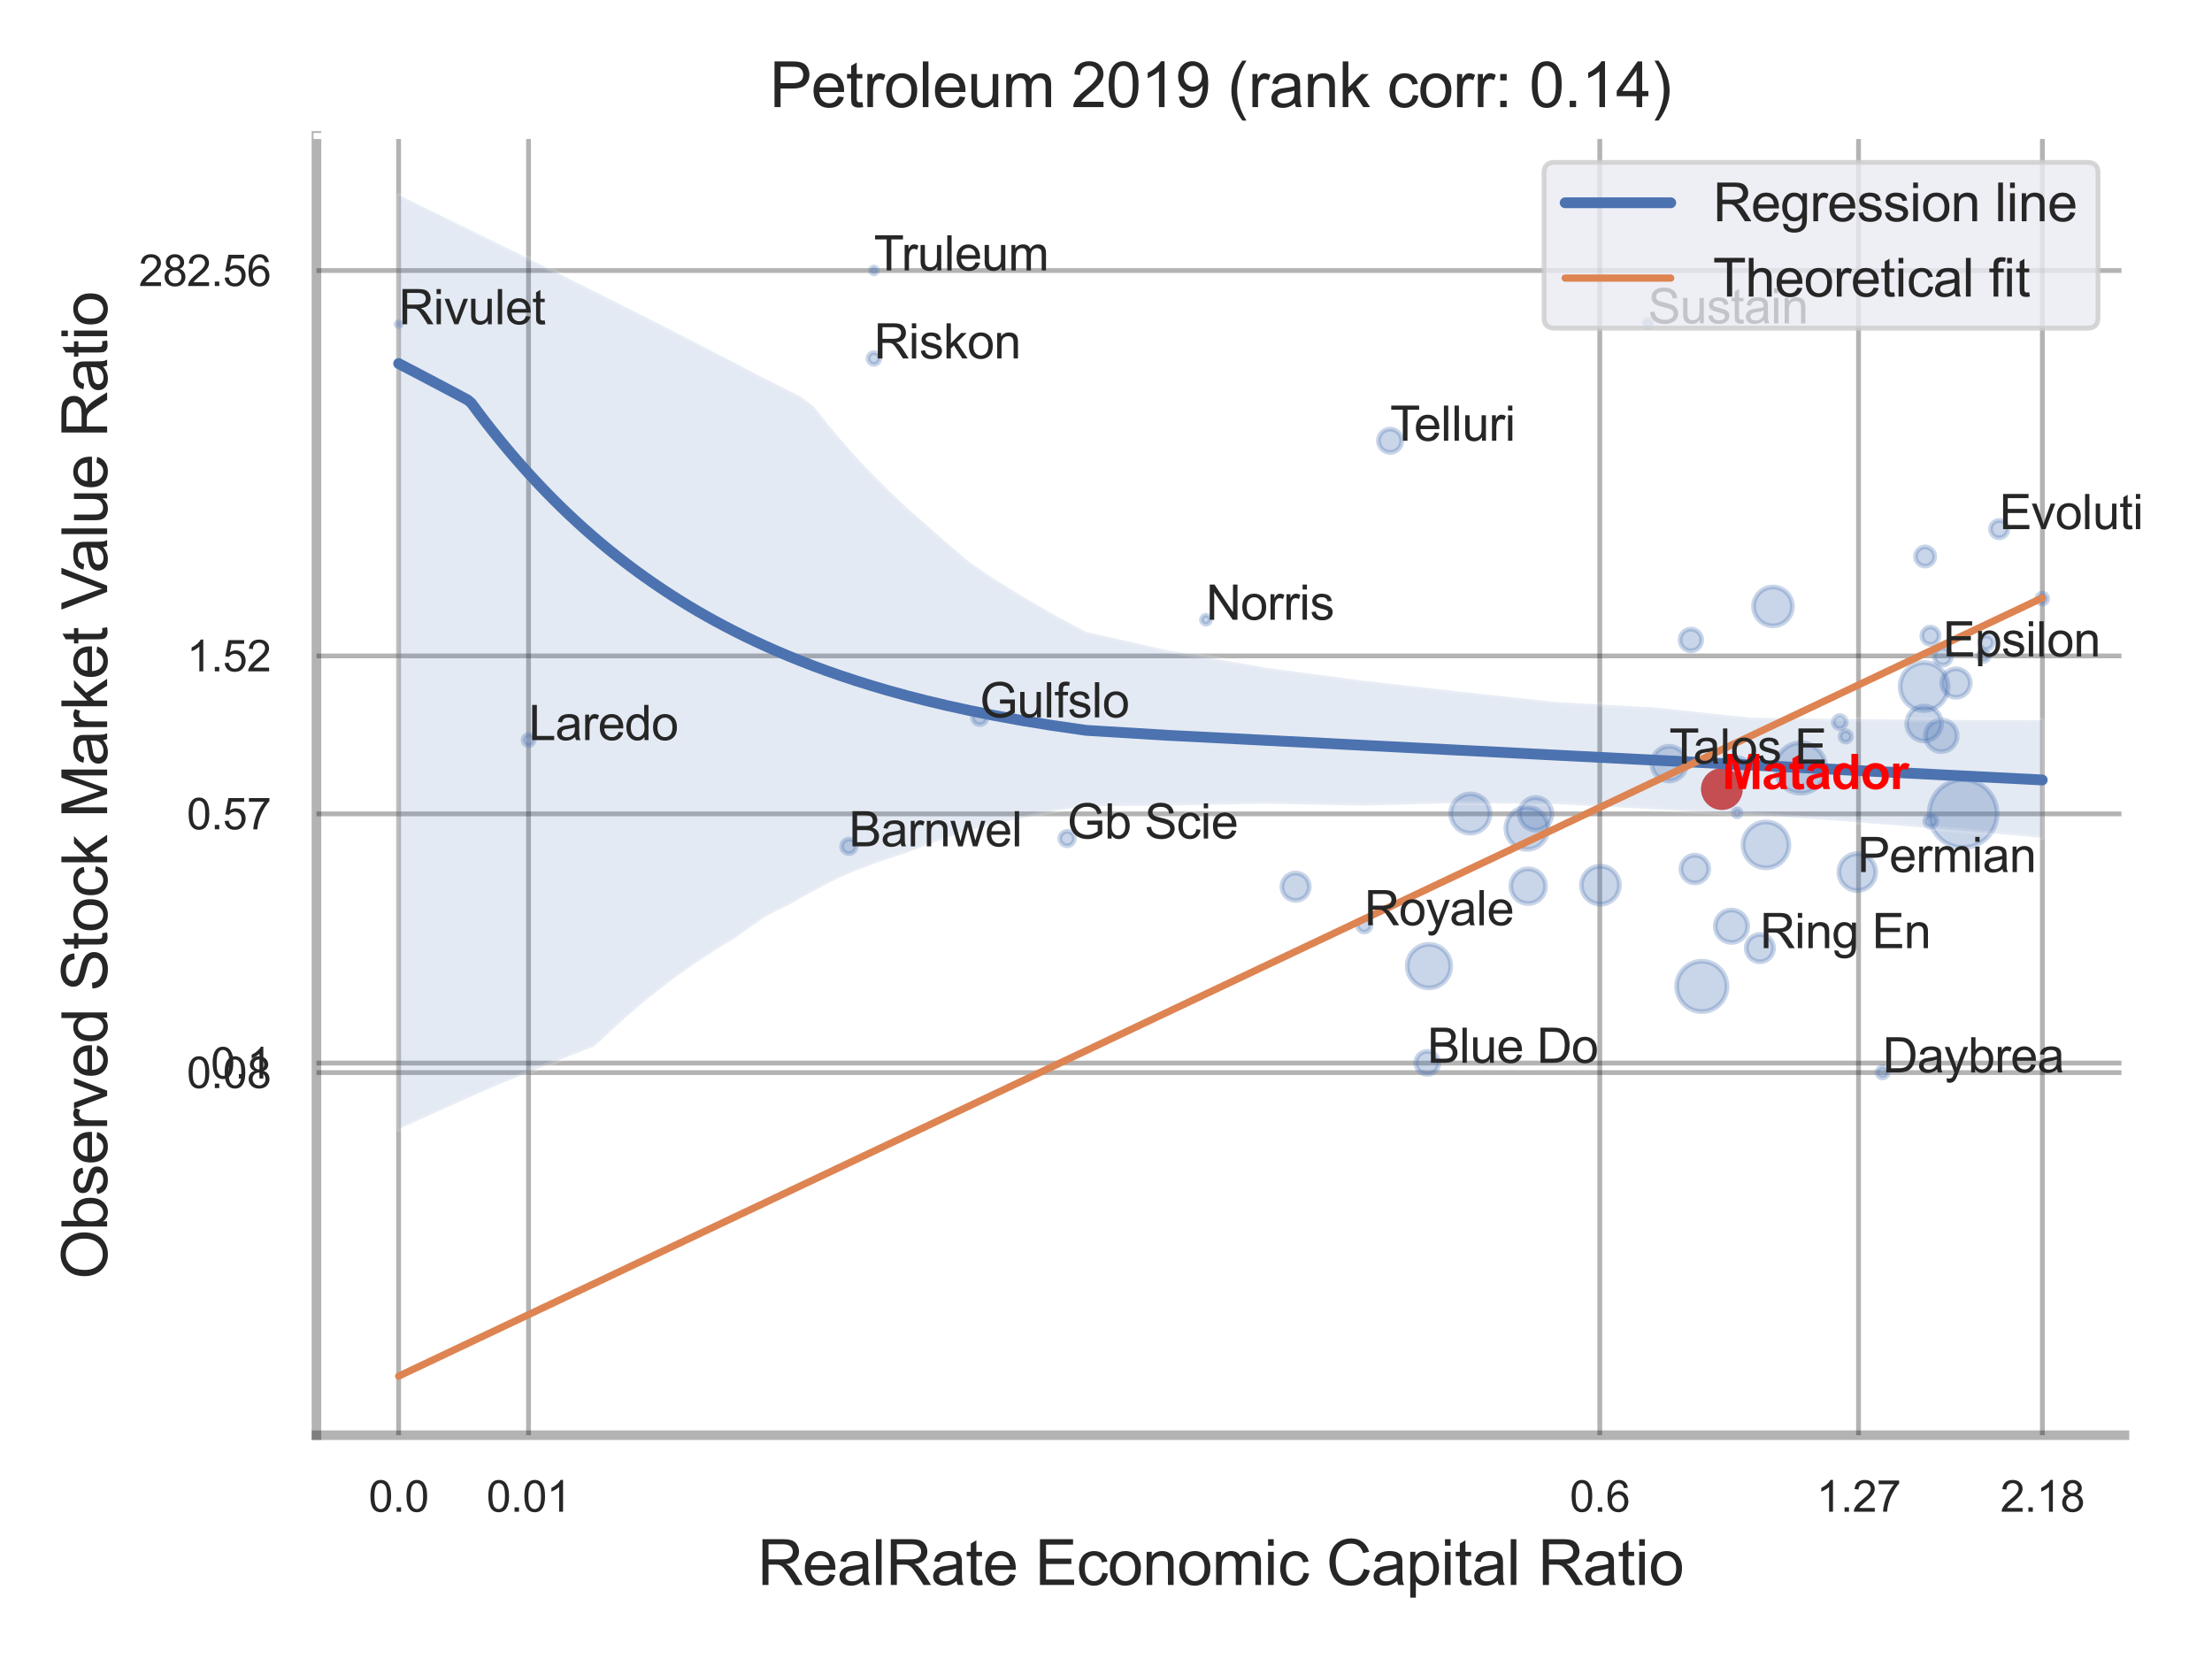 <?xml version="1.0" encoding="utf-8" standalone="no"?>
<!DOCTYPE svg PUBLIC "-//W3C//DTD SVG 1.1//EN"
  "http://www.w3.org/Graphics/SVG/1.1/DTD/svg11.dtd">
<svg xmlns:xlink="http://www.w3.org/1999/xlink" width="460.8pt" height="345.6pt" viewBox="0 0 460.8 345.6" xmlns="http://www.w3.org/2000/svg" version="1.1">
 <defs>
  <style type="text/css">*{stroke-linejoin: round; stroke-linecap: butt}</style>
 </defs>
 <g id="figure_1">
  <g id="patch_1">
   <path d="M 0 345.6 
L 460.8 345.6 
L 460.8 0 
L 0 0 
z
" style="fill: #ffffff"/>
  </g>
  <g id="axes_1">
   <g id="patch_2">
    <path d="M 65.925 298.98 
L 442.561 298.98 
L 442.561 28.32 
L 65.925 28.32 
z
" style="fill: #ffffff"/>
   </g>
   <g id="matplotlib.axis_1">
    <g id="xtick_1">
     <g id="line2d_1">
      <path d="M 83.04 298.98 
L 83.04 28.32 
" clip-path="url(#p1e9220f6d2)" style="fill: none; stroke: #000000; stroke-opacity: 0.3; stroke-linecap: round"/>
     </g>
     <g id="text_1">
      <!-- 0.0 -->
      <g style="fill: #262626" transform="translate(76.785 314.922) scale(0.09 -0.09)">
       <defs>
        <path id="ArialMT-30" d="M 266 2259 
Q 266 3072 433 3567 
Q 600 4063 929 4331 
Q 1259 4600 1759 4600 
Q 2128 4600 2406 4451 
Q 2684 4303 2865 4023 
Q 3047 3744 3150 3342 
Q 3253 2941 3253 2259 
Q 3253 1453 3087 958 
Q 2922 463 2592 192 
Q 2263 -78 1759 -78 
Q 1097 -78 719 397 
Q 266 969 266 2259 
z
M 844 2259 
Q 844 1131 1108 757 
Q 1372 384 1759 384 
Q 2147 384 2411 759 
Q 2675 1134 2675 2259 
Q 2675 3391 2411 3762 
Q 2147 4134 1753 4134 
Q 1366 4134 1134 3806 
Q 844 3388 844 2259 
z
" transform="scale(0.016)"/>
        <path id="ArialMT-2e" d="M 581 0 
L 581 641 
L 1222 641 
L 1222 0 
L 581 0 
z
" transform="scale(0.016)"/>
       </defs>
       <use xlink:href="#ArialMT-30"/>
       <use xlink:href="#ArialMT-2e" x="55.615"/>
       <use xlink:href="#ArialMT-30" x="83.398"/>
      </g>
     </g>
    </g>
    <g id="xtick_2">
     <g id="line2d_2">
      <path d="M 110.105 298.98 
L 110.105 28.32 
" clip-path="url(#p1e9220f6d2)" style="fill: none; stroke: #000000; stroke-opacity: 0.3; stroke-linecap: round"/>
     </g>
     <g id="text_2">
      <!-- 0.01 -->
      <g style="fill: #262626" transform="translate(101.348 314.922) scale(0.09 -0.09)">
       <defs>
        <path id="ArialMT-31" d="M 2384 0 
L 1822 0 
L 1822 3584 
Q 1619 3391 1289 3197 
Q 959 3003 697 2906 
L 697 3450 
Q 1169 3672 1522 3987 
Q 1875 4303 2022 4600 
L 2384 4600 
L 2384 0 
z
" transform="scale(0.016)"/>
       </defs>
       <use xlink:href="#ArialMT-30"/>
       <use xlink:href="#ArialMT-2e" x="55.615"/>
       <use xlink:href="#ArialMT-30" x="83.398"/>
       <use xlink:href="#ArialMT-31" x="139.014"/>
      </g>
     </g>
    </g>
    <g id="xtick_3">
     <g id="line2d_3">
      <path d="M 333.265 298.98 
L 333.265 28.32 
" clip-path="url(#p1e9220f6d2)" style="fill: none; stroke: #000000; stroke-opacity: 0.3; stroke-linecap: round"/>
     </g>
     <g id="text_3">
      <!-- 0.6 -->
      <g style="fill: #262626" transform="translate(327.01 314.922) scale(0.09 -0.09)">
       <defs>
        <path id="ArialMT-36" d="M 3184 3459 
L 2625 3416 
Q 2550 3747 2413 3897 
Q 2184 4138 1850 4138 
Q 1581 4138 1378 3988 
Q 1113 3794 959 3422 
Q 806 3050 800 2363 
Q 1003 2672 1297 2822 
Q 1591 2972 1913 2972 
Q 2475 2972 2870 2558 
Q 3266 2144 3266 1488 
Q 3266 1056 3080 686 
Q 2894 316 2569 119 
Q 2244 -78 1831 -78 
Q 1128 -78 684 439 
Q 241 956 241 2144 
Q 241 3472 731 4075 
Q 1159 4600 1884 4600 
Q 2425 4600 2770 4297 
Q 3116 3994 3184 3459 
z
M 888 1484 
Q 888 1194 1011 928 
Q 1134 663 1356 523 
Q 1578 384 1822 384 
Q 2178 384 2434 671 
Q 2691 959 2691 1453 
Q 2691 1928 2437 2201 
Q 2184 2475 1800 2475 
Q 1419 2475 1153 2201 
Q 888 1928 888 1484 
z
" transform="scale(0.016)"/>
       </defs>
       <use xlink:href="#ArialMT-30"/>
       <use xlink:href="#ArialMT-2e" x="55.615"/>
       <use xlink:href="#ArialMT-36" x="83.398"/>
      </g>
     </g>
    </g>
    <g id="xtick_4">
     <g id="line2d_4">
      <path d="M 387.167 298.98 
L 387.167 28.32 
" clip-path="url(#p1e9220f6d2)" style="fill: none; stroke: #000000; stroke-opacity: 0.3; stroke-linecap: round"/>
     </g>
     <g id="text_4">
      <!-- 1.27 -->
      <g style="fill: #262626" transform="translate(378.409 314.922) scale(0.09 -0.09)">
       <defs>
        <path id="ArialMT-32" d="M 3222 541 
L 3222 0 
L 194 0 
Q 188 203 259 391 
Q 375 700 629 1000 
Q 884 1300 1366 1694 
Q 2113 2306 2375 2664 
Q 2638 3022 2638 3341 
Q 2638 3675 2398 3904 
Q 2159 4134 1775 4134 
Q 1369 4134 1125 3890 
Q 881 3647 878 3216 
L 300 3275 
Q 359 3922 746 4261 
Q 1134 4600 1788 4600 
Q 2447 4600 2831 4234 
Q 3216 3869 3216 3328 
Q 3216 3053 3103 2787 
Q 2991 2522 2730 2228 
Q 2469 1934 1863 1422 
Q 1356 997 1212 845 
Q 1069 694 975 541 
L 3222 541 
z
" transform="scale(0.016)"/>
        <path id="ArialMT-37" d="M 303 3981 
L 303 4522 
L 3269 4522 
L 3269 4084 
Q 2831 3619 2401 2847 
Q 1972 2075 1738 1259 
Q 1569 684 1522 0 
L 944 0 
Q 953 541 1156 1306 
Q 1359 2072 1739 2783 
Q 2119 3494 2547 3981 
L 303 3981 
z
" transform="scale(0.016)"/>
       </defs>
       <use xlink:href="#ArialMT-31"/>
       <use xlink:href="#ArialMT-2e" x="55.615"/>
       <use xlink:href="#ArialMT-32" x="83.398"/>
       <use xlink:href="#ArialMT-37" x="139.014"/>
      </g>
     </g>
    </g>
    <g id="xtick_5">
     <g id="line2d_5">
      <path d="M 425.466 298.98 
L 425.466 28.32 
" clip-path="url(#p1e9220f6d2)" style="fill: none; stroke: #000000; stroke-opacity: 0.3; stroke-linecap: round"/>
     </g>
     <g id="text_5">
      <!-- 2.18 -->
      <g style="fill: #262626" transform="translate(416.708 314.922) scale(0.09 -0.09)">
       <defs>
        <path id="ArialMT-38" d="M 1131 2484 
Q 781 2613 612 2850 
Q 444 3088 444 3419 
Q 444 3919 803 4259 
Q 1163 4600 1759 4600 
Q 2359 4600 2725 4251 
Q 3091 3903 3091 3403 
Q 3091 3084 2923 2848 
Q 2756 2613 2416 2484 
Q 2838 2347 3058 2040 
Q 3278 1734 3278 1309 
Q 3278 722 2862 322 
Q 2447 -78 1769 -78 
Q 1091 -78 675 323 
Q 259 725 259 1325 
Q 259 1772 486 2073 
Q 713 2375 1131 2484 
z
M 1019 3438 
Q 1019 3113 1228 2906 
Q 1438 2700 1772 2700 
Q 2097 2700 2305 2904 
Q 2513 3109 2513 3406 
Q 2513 3716 2298 3927 
Q 2084 4138 1766 4138 
Q 1444 4138 1231 3931 
Q 1019 3725 1019 3438 
z
M 838 1322 
Q 838 1081 952 856 
Q 1066 631 1291 507 
Q 1516 384 1775 384 
Q 2178 384 2440 643 
Q 2703 903 2703 1303 
Q 2703 1709 2433 1975 
Q 2163 2241 1756 2241 
Q 1359 2241 1098 1978 
Q 838 1716 838 1322 
z
" transform="scale(0.016)"/>
       </defs>
       <use xlink:href="#ArialMT-32"/>
       <use xlink:href="#ArialMT-2e" x="55.615"/>
       <use xlink:href="#ArialMT-31" x="83.398"/>
       <use xlink:href="#ArialMT-38" x="139.014"/>
      </g>
     </g>
    </g>
    <g id="xtick_6"/>
    <g id="xtick_7"/>
    <g id="xtick_8"/>
    <g id="text_6">
     <!-- RealRate Economic Capital Ratio -->
     <g style="fill: #262626" transform="translate(157.785 330.174) scale(0.13 -0.13)">
      <defs>
       <path id="ArialMT-52" d="M 503 0 
L 503 4581 
L 2534 4581 
Q 3147 4581 3465 4457 
Q 3784 4334 3975 4021 
Q 4166 3709 4166 3331 
Q 4166 2844 3850 2509 
Q 3534 2175 2875 2084 
Q 3116 1969 3241 1856 
Q 3506 1613 3744 1247 
L 4541 0 
L 3778 0 
L 3172 953 
Q 2906 1366 2734 1584 
Q 2563 1803 2427 1890 
Q 2291 1978 2150 2013 
Q 2047 2034 1813 2034 
L 1109 2034 
L 1109 0 
L 503 0 
z
M 1109 2559 
L 2413 2559 
Q 2828 2559 3062 2645 
Q 3297 2731 3419 2920 
Q 3541 3109 3541 3331 
Q 3541 3656 3305 3865 
Q 3069 4075 2559 4075 
L 1109 4075 
L 1109 2559 
z
" transform="scale(0.016)"/>
       <path id="ArialMT-65" d="M 2694 1069 
L 3275 997 
Q 3138 488 2766 206 
Q 2394 -75 1816 -75 
Q 1088 -75 661 373 
Q 234 822 234 1631 
Q 234 2469 665 2931 
Q 1097 3394 1784 3394 
Q 2450 3394 2872 2941 
Q 3294 2488 3294 1666 
Q 3294 1616 3291 1516 
L 816 1516 
Q 847 969 1125 678 
Q 1403 388 1819 388 
Q 2128 388 2347 550 
Q 2566 713 2694 1069 
z
M 847 1978 
L 2700 1978 
Q 2663 2397 2488 2606 
Q 2219 2931 1791 2931 
Q 1403 2931 1139 2672 
Q 875 2413 847 1978 
z
" transform="scale(0.016)"/>
       <path id="ArialMT-61" d="M 2588 409 
Q 2275 144 1986 34 
Q 1697 -75 1366 -75 
Q 819 -75 525 192 
Q 231 459 231 875 
Q 231 1119 342 1320 
Q 453 1522 633 1644 
Q 813 1766 1038 1828 
Q 1203 1872 1538 1913 
Q 2219 1994 2541 2106 
Q 2544 2222 2544 2253 
Q 2544 2597 2384 2738 
Q 2169 2928 1744 2928 
Q 1347 2928 1158 2789 
Q 969 2650 878 2297 
L 328 2372 
Q 403 2725 575 2942 
Q 747 3159 1072 3276 
Q 1397 3394 1825 3394 
Q 2250 3394 2515 3294 
Q 2781 3194 2906 3042 
Q 3031 2891 3081 2659 
Q 3109 2516 3109 2141 
L 3109 1391 
Q 3109 606 3145 398 
Q 3181 191 3288 0 
L 2700 0 
Q 2613 175 2588 409 
z
M 2541 1666 
Q 2234 1541 1622 1453 
Q 1275 1403 1131 1340 
Q 988 1278 909 1158 
Q 831 1038 831 891 
Q 831 666 1001 516 
Q 1172 366 1500 366 
Q 1825 366 2078 508 
Q 2331 650 2450 897 
Q 2541 1088 2541 1459 
L 2541 1666 
z
" transform="scale(0.016)"/>
       <path id="ArialMT-6c" d="M 409 0 
L 409 4581 
L 972 4581 
L 972 0 
L 409 0 
z
" transform="scale(0.016)"/>
       <path id="ArialMT-74" d="M 1650 503 
L 1731 6 
Q 1494 -44 1306 -44 
Q 1000 -44 831 53 
Q 663 150 594 308 
Q 525 466 525 972 
L 525 2881 
L 113 2881 
L 113 3319 
L 525 3319 
L 525 4141 
L 1084 4478 
L 1084 3319 
L 1650 3319 
L 1650 2881 
L 1084 2881 
L 1084 941 
Q 1084 700 1114 631 
Q 1144 563 1211 522 
Q 1278 481 1403 481 
Q 1497 481 1650 503 
z
" transform="scale(0.016)"/>
       <path id="ArialMT-20" transform="scale(0.016)"/>
       <path id="ArialMT-45" d="M 506 0 
L 506 4581 
L 3819 4581 
L 3819 4041 
L 1113 4041 
L 1113 2638 
L 3647 2638 
L 3647 2100 
L 1113 2100 
L 1113 541 
L 3925 541 
L 3925 0 
L 506 0 
z
" transform="scale(0.016)"/>
       <path id="ArialMT-63" d="M 2588 1216 
L 3141 1144 
Q 3050 572 2676 248 
Q 2303 -75 1759 -75 
Q 1078 -75 664 370 
Q 250 816 250 1647 
Q 250 2184 428 2587 
Q 606 2991 970 3192 
Q 1334 3394 1763 3394 
Q 2303 3394 2647 3120 
Q 2991 2847 3088 2344 
L 2541 2259 
Q 2463 2594 2264 2762 
Q 2066 2931 1784 2931 
Q 1359 2931 1093 2626 
Q 828 2322 828 1663 
Q 828 994 1084 691 
Q 1341 388 1753 388 
Q 2084 388 2306 591 
Q 2528 794 2588 1216 
z
" transform="scale(0.016)"/>
       <path id="ArialMT-6f" d="M 213 1659 
Q 213 2581 725 3025 
Q 1153 3394 1769 3394 
Q 2453 3394 2887 2945 
Q 3322 2497 3322 1706 
Q 3322 1066 3130 698 
Q 2938 331 2570 128 
Q 2203 -75 1769 -75 
Q 1072 -75 642 372 
Q 213 819 213 1659 
z
M 791 1659 
Q 791 1022 1069 705 
Q 1347 388 1769 388 
Q 2188 388 2466 706 
Q 2744 1025 2744 1678 
Q 2744 2294 2464 2611 
Q 2184 2928 1769 2928 
Q 1347 2928 1069 2612 
Q 791 2297 791 1659 
z
" transform="scale(0.016)"/>
       <path id="ArialMT-6e" d="M 422 0 
L 422 3319 
L 928 3319 
L 928 2847 
Q 1294 3394 1984 3394 
Q 2284 3394 2536 3286 
Q 2788 3178 2913 3003 
Q 3038 2828 3088 2588 
Q 3119 2431 3119 2041 
L 3119 0 
L 2556 0 
L 2556 2019 
Q 2556 2363 2490 2533 
Q 2425 2703 2258 2804 
Q 2091 2906 1866 2906 
Q 1506 2906 1245 2678 
Q 984 2450 984 1813 
L 984 0 
L 422 0 
z
" transform="scale(0.016)"/>
       <path id="ArialMT-6d" d="M 422 0 
L 422 3319 
L 925 3319 
L 925 2853 
Q 1081 3097 1340 3245 
Q 1600 3394 1931 3394 
Q 2300 3394 2536 3241 
Q 2772 3088 2869 2813 
Q 3263 3394 3894 3394 
Q 4388 3394 4653 3120 
Q 4919 2847 4919 2278 
L 4919 0 
L 4359 0 
L 4359 2091 
Q 4359 2428 4304 2576 
Q 4250 2725 4106 2815 
Q 3963 2906 3769 2906 
Q 3419 2906 3187 2673 
Q 2956 2441 2956 1928 
L 2956 0 
L 2394 0 
L 2394 2156 
Q 2394 2531 2256 2718 
Q 2119 2906 1806 2906 
Q 1569 2906 1367 2781 
Q 1166 2656 1075 2415 
Q 984 2175 984 1722 
L 984 0 
L 422 0 
z
" transform="scale(0.016)"/>
       <path id="ArialMT-69" d="M 425 3934 
L 425 4581 
L 988 4581 
L 988 3934 
L 425 3934 
z
M 425 0 
L 425 3319 
L 988 3319 
L 988 0 
L 425 0 
z
" transform="scale(0.016)"/>
       <path id="ArialMT-43" d="M 3763 1606 
L 4369 1453 
Q 4178 706 3683 314 
Q 3188 -78 2472 -78 
Q 1731 -78 1267 223 
Q 803 525 561 1097 
Q 319 1669 319 2325 
Q 319 3041 592 3573 
Q 866 4106 1370 4382 
Q 1875 4659 2481 4659 
Q 3169 4659 3637 4309 
Q 4106 3959 4291 3325 
L 3694 3184 
Q 3534 3684 3231 3912 
Q 2928 4141 2469 4141 
Q 1941 4141 1586 3887 
Q 1231 3634 1087 3207 
Q 944 2781 944 2328 
Q 944 1744 1114 1308 
Q 1284 872 1643 656 
Q 2003 441 2422 441 
Q 2931 441 3284 734 
Q 3638 1028 3763 1606 
z
" transform="scale(0.016)"/>
       <path id="ArialMT-70" d="M 422 -1272 
L 422 3319 
L 934 3319 
L 934 2888 
Q 1116 3141 1344 3267 
Q 1572 3394 1897 3394 
Q 2322 3394 2647 3175 
Q 2972 2956 3137 2557 
Q 3303 2159 3303 1684 
Q 3303 1175 3120 767 
Q 2938 359 2589 142 
Q 2241 -75 1856 -75 
Q 1575 -75 1351 44 
Q 1128 163 984 344 
L 984 -1272 
L 422 -1272 
z
M 931 1641 
Q 931 1000 1190 694 
Q 1450 388 1819 388 
Q 2194 388 2461 705 
Q 2728 1022 2728 1688 
Q 2728 2322 2467 2637 
Q 2206 2953 1844 2953 
Q 1484 2953 1207 2617 
Q 931 2281 931 1641 
z
" transform="scale(0.016)"/>
      </defs>
      <use xlink:href="#ArialMT-52"/>
      <use xlink:href="#ArialMT-65" x="72.217"/>
      <use xlink:href="#ArialMT-61" x="127.832"/>
      <use xlink:href="#ArialMT-6c" x="183.447"/>
      <use xlink:href="#ArialMT-52" x="205.664"/>
      <use xlink:href="#ArialMT-61" x="277.881"/>
      <use xlink:href="#ArialMT-74" x="333.496"/>
      <use xlink:href="#ArialMT-65" x="361.279"/>
      <use xlink:href="#ArialMT-20" x="416.895"/>
      <use xlink:href="#ArialMT-45" x="444.678"/>
      <use xlink:href="#ArialMT-63" x="511.377"/>
      <use xlink:href="#ArialMT-6f" x="561.377"/>
      <use xlink:href="#ArialMT-6e" x="616.992"/>
      <use xlink:href="#ArialMT-6f" x="672.607"/>
      <use xlink:href="#ArialMT-6d" x="728.223"/>
      <use xlink:href="#ArialMT-69" x="811.523"/>
      <use xlink:href="#ArialMT-63" x="833.74"/>
      <use xlink:href="#ArialMT-20" x="883.74"/>
      <use xlink:href="#ArialMT-43" x="911.523"/>
      <use xlink:href="#ArialMT-61" x="983.74"/>
      <use xlink:href="#ArialMT-70" x="1039.355"/>
      <use xlink:href="#ArialMT-69" x="1094.971"/>
      <use xlink:href="#ArialMT-74" x="1117.188"/>
      <use xlink:href="#ArialMT-61" x="1144.971"/>
      <use xlink:href="#ArialMT-6c" x="1200.586"/>
      <use xlink:href="#ArialMT-20" x="1222.803"/>
      <use xlink:href="#ArialMT-52" x="1250.586"/>
      <use xlink:href="#ArialMT-61" x="1322.803"/>
      <use xlink:href="#ArialMT-74" x="1378.418"/>
      <use xlink:href="#ArialMT-69" x="1406.201"/>
      <use xlink:href="#ArialMT-6f" x="1428.418"/>
     </g>
    </g>
   </g>
   <g id="matplotlib.axis_2">
    <g id="ytick_1">
     <g id="line2d_6">
      <path d="M 65.925 223.442 
L 442.561 223.442 
" clip-path="url(#p1e9220f6d2)" style="fill: none; stroke: #000000; stroke-opacity: 0.3; stroke-linecap: round"/>
     </g>
     <g id="text_7">
      <!-- 0.08 -->
      <g style="fill: #262626" transform="translate(38.91 226.663) scale(0.09 -0.09)">
       <use xlink:href="#ArialMT-30"/>
       <use xlink:href="#ArialMT-2e" x="55.615"/>
       <use xlink:href="#ArialMT-30" x="83.398"/>
       <use xlink:href="#ArialMT-38" x="139.014"/>
      </g>
     </g>
    </g>
    <g id="ytick_2">
     <g id="line2d_7">
      <path d="M 65.925 221.455 
L 442.561 221.455 
" clip-path="url(#p1e9220f6d2)" style="fill: none; stroke: #000000; stroke-opacity: 0.3; stroke-linecap: round"/>
     </g>
     <g id="text_8">
      <!-- 0.1 -->
      <g style="fill: #262626" transform="translate(43.915 224.676) scale(0.09 -0.09)">
       <use xlink:href="#ArialMT-30"/>
       <use xlink:href="#ArialMT-2e" x="55.615"/>
       <use xlink:href="#ArialMT-31" x="83.398"/>
      </g>
     </g>
    </g>
    <g id="ytick_3">
     <g id="line2d_8">
      <path d="M 65.925 169.543 
L 442.561 169.543 
" clip-path="url(#p1e9220f6d2)" style="fill: none; stroke: #000000; stroke-opacity: 0.3; stroke-linecap: round"/>
     </g>
     <g id="text_9">
      <!-- 0.57 -->
      <g style="fill: #262626" transform="translate(38.91 172.764) scale(0.09 -0.09)">
       <defs>
        <path id="ArialMT-35" d="M 266 1200 
L 856 1250 
Q 922 819 1161 601 
Q 1400 384 1738 384 
Q 2144 384 2425 690 
Q 2706 997 2706 1503 
Q 2706 1984 2436 2262 
Q 2166 2541 1728 2541 
Q 1456 2541 1237 2417 
Q 1019 2294 894 2097 
L 366 2166 
L 809 4519 
L 3088 4519 
L 3088 3981 
L 1259 3981 
L 1013 2750 
Q 1425 3038 1878 3038 
Q 2478 3038 2890 2622 
Q 3303 2206 3303 1553 
Q 3303 931 2941 478 
Q 2500 -78 1738 -78 
Q 1113 -78 717 272 
Q 322 622 266 1200 
z
" transform="scale(0.016)"/>
       </defs>
       <use xlink:href="#ArialMT-30"/>
       <use xlink:href="#ArialMT-2e" x="55.615"/>
       <use xlink:href="#ArialMT-35" x="83.398"/>
       <use xlink:href="#ArialMT-37" x="139.014"/>
      </g>
     </g>
    </g>
    <g id="ytick_4">
     <g id="line2d_9">
      <path d="M 65.925 136.633 
L 442.561 136.633 
" clip-path="url(#p1e9220f6d2)" style="fill: none; stroke: #000000; stroke-opacity: 0.3; stroke-linecap: round"/>
     </g>
     <g id="text_10">
      <!-- 1.52 -->
      <g style="fill: #262626" transform="translate(38.91 139.854) scale(0.09 -0.09)">
       <use xlink:href="#ArialMT-31"/>
       <use xlink:href="#ArialMT-2e" x="55.615"/>
       <use xlink:href="#ArialMT-35" x="83.398"/>
       <use xlink:href="#ArialMT-32" x="139.014"/>
      </g>
     </g>
    </g>
    <g id="ytick_5">
     <g id="line2d_10">
      <path d="M 65.925 56.358 
L 442.561 56.358 
" clip-path="url(#p1e9220f6d2)" style="fill: none; stroke: #000000; stroke-opacity: 0.3; stroke-linecap: round"/>
     </g>
     <g id="text_11">
      <!-- 282.56 -->
      <g style="fill: #262626" transform="translate(28.9 59.579) scale(0.09 -0.09)">
       <use xlink:href="#ArialMT-32"/>
       <use xlink:href="#ArialMT-38" x="55.615"/>
       <use xlink:href="#ArialMT-32" x="111.23"/>
       <use xlink:href="#ArialMT-2e" x="166.846"/>
       <use xlink:href="#ArialMT-35" x="194.629"/>
       <use xlink:href="#ArialMT-36" x="250.244"/>
      </g>
     </g>
    </g>
    <g id="ytick_6"/>
    <g id="ytick_7"/>
    <g id="ytick_8"/>
    <g id="ytick_9"/>
    <g id="ytick_10"/>
    <g id="text_12">
     <!-- Observed Stock Market Value Ratio -->
     <g style="fill: #262626" transform="translate(22.317 266.489) rotate(-90) scale(0.13 -0.13)">
      <defs>
       <path id="ArialMT-4f" d="M 309 2231 
Q 309 3372 921 4017 
Q 1534 4663 2503 4663 
Q 3138 4663 3647 4359 
Q 4156 4056 4423 3514 
Q 4691 2972 4691 2284 
Q 4691 1588 4409 1038 
Q 4128 488 3612 205 
Q 3097 -78 2500 -78 
Q 1853 -78 1343 234 
Q 834 547 571 1087 
Q 309 1628 309 2231 
z
M 934 2222 
Q 934 1394 1379 917 
Q 1825 441 2497 441 
Q 3181 441 3623 922 
Q 4066 1403 4066 2288 
Q 4066 2847 3877 3264 
Q 3688 3681 3323 3911 
Q 2959 4141 2506 4141 
Q 1863 4141 1398 3698 
Q 934 3256 934 2222 
z
" transform="scale(0.016)"/>
       <path id="ArialMT-62" d="M 941 0 
L 419 0 
L 419 4581 
L 981 4581 
L 981 2947 
Q 1338 3394 1891 3394 
Q 2197 3394 2470 3270 
Q 2744 3147 2920 2923 
Q 3097 2700 3197 2384 
Q 3297 2069 3297 1709 
Q 3297 856 2875 390 
Q 2453 -75 1863 -75 
Q 1275 -75 941 416 
L 941 0 
z
M 934 1684 
Q 934 1088 1097 822 
Q 1363 388 1816 388 
Q 2184 388 2453 708 
Q 2722 1028 2722 1663 
Q 2722 2313 2464 2622 
Q 2206 2931 1841 2931 
Q 1472 2931 1203 2611 
Q 934 2291 934 1684 
z
" transform="scale(0.016)"/>
       <path id="ArialMT-73" d="M 197 991 
L 753 1078 
Q 800 744 1014 566 
Q 1228 388 1613 388 
Q 2000 388 2187 545 
Q 2375 703 2375 916 
Q 2375 1106 2209 1216 
Q 2094 1291 1634 1406 
Q 1016 1563 777 1677 
Q 538 1791 414 1992 
Q 291 2194 291 2438 
Q 291 2659 392 2848 
Q 494 3038 669 3163 
Q 800 3259 1026 3326 
Q 1253 3394 1513 3394 
Q 1903 3394 2198 3281 
Q 2494 3169 2634 2976 
Q 2775 2784 2828 2463 
L 2278 2388 
Q 2241 2644 2061 2787 
Q 1881 2931 1553 2931 
Q 1166 2931 1000 2803 
Q 834 2675 834 2503 
Q 834 2394 903 2306 
Q 972 2216 1119 2156 
Q 1203 2125 1616 2013 
Q 2213 1853 2448 1751 
Q 2684 1650 2818 1456 
Q 2953 1263 2953 975 
Q 2953 694 2789 445 
Q 2625 197 2315 61 
Q 2006 -75 1616 -75 
Q 969 -75 630 194 
Q 291 463 197 991 
z
" transform="scale(0.016)"/>
       <path id="ArialMT-72" d="M 416 0 
L 416 3319 
L 922 3319 
L 922 2816 
Q 1116 3169 1280 3281 
Q 1444 3394 1641 3394 
Q 1925 3394 2219 3213 
L 2025 2691 
Q 1819 2813 1613 2813 
Q 1428 2813 1281 2702 
Q 1134 2591 1072 2394 
Q 978 2094 978 1738 
L 978 0 
L 416 0 
z
" transform="scale(0.016)"/>
       <path id="ArialMT-76" d="M 1344 0 
L 81 3319 
L 675 3319 
L 1388 1331 
Q 1503 1009 1600 663 
Q 1675 925 1809 1294 
L 2547 3319 
L 3125 3319 
L 1869 0 
L 1344 0 
z
" transform="scale(0.016)"/>
       <path id="ArialMT-64" d="M 2575 0 
L 2575 419 
Q 2259 -75 1647 -75 
Q 1250 -75 917 144 
Q 584 363 401 755 
Q 219 1147 219 1656 
Q 219 2153 384 2558 
Q 550 2963 881 3178 
Q 1213 3394 1622 3394 
Q 1922 3394 2156 3267 
Q 2391 3141 2538 2938 
L 2538 4581 
L 3097 4581 
L 3097 0 
L 2575 0 
z
M 797 1656 
Q 797 1019 1065 703 
Q 1334 388 1700 388 
Q 2069 388 2326 689 
Q 2584 991 2584 1609 
Q 2584 2291 2321 2609 
Q 2059 2928 1675 2928 
Q 1300 2928 1048 2622 
Q 797 2316 797 1656 
z
" transform="scale(0.016)"/>
       <path id="ArialMT-53" d="M 288 1472 
L 859 1522 
Q 900 1178 1048 958 
Q 1197 738 1509 602 
Q 1822 466 2213 466 
Q 2559 466 2825 569 
Q 3091 672 3220 851 
Q 3350 1031 3350 1244 
Q 3350 1459 3225 1620 
Q 3100 1781 2813 1891 
Q 2628 1963 1997 2114 
Q 1366 2266 1113 2400 
Q 784 2572 623 2826 
Q 463 3081 463 3397 
Q 463 3744 659 4045 
Q 856 4347 1234 4503 
Q 1613 4659 2075 4659 
Q 2584 4659 2973 4495 
Q 3363 4331 3572 4012 
Q 3781 3694 3797 3291 
L 3216 3247 
Q 3169 3681 2898 3903 
Q 2628 4125 2100 4125 
Q 1550 4125 1298 3923 
Q 1047 3722 1047 3438 
Q 1047 3191 1225 3031 
Q 1400 2872 2139 2705 
Q 2878 2538 3153 2413 
Q 3553 2228 3743 1945 
Q 3934 1663 3934 1294 
Q 3934 928 3725 604 
Q 3516 281 3123 101 
Q 2731 -78 2241 -78 
Q 1619 -78 1198 103 
Q 778 284 539 648 
Q 300 1013 288 1472 
z
" transform="scale(0.016)"/>
       <path id="ArialMT-6b" d="M 425 0 
L 425 4581 
L 988 4581 
L 988 1969 
L 2319 3319 
L 3047 3319 
L 1778 2088 
L 3175 0 
L 2481 0 
L 1384 1697 
L 988 1316 
L 988 0 
L 425 0 
z
" transform="scale(0.016)"/>
       <path id="ArialMT-4d" d="M 475 0 
L 475 4581 
L 1388 4581 
L 2472 1338 
Q 2622 884 2691 659 
Q 2769 909 2934 1394 
L 4031 4581 
L 4847 4581 
L 4847 0 
L 4263 0 
L 4263 3834 
L 2931 0 
L 2384 0 
L 1059 3900 
L 1059 0 
L 475 0 
z
" transform="scale(0.016)"/>
       <path id="ArialMT-56" d="M 1803 0 
L 28 4581 
L 684 4581 
L 1875 1253 
Q 2019 853 2116 503 
Q 2222 878 2363 1253 
L 3600 4581 
L 4219 4581 
L 2425 0 
L 1803 0 
z
" transform="scale(0.016)"/>
       <path id="ArialMT-75" d="M 2597 0 
L 2597 488 
Q 2209 -75 1544 -75 
Q 1250 -75 995 37 
Q 741 150 617 320 
Q 494 491 444 738 
Q 409 903 409 1263 
L 409 3319 
L 972 3319 
L 972 1478 
Q 972 1038 1006 884 
Q 1059 663 1231 536 
Q 1403 409 1656 409 
Q 1909 409 2131 539 
Q 2353 669 2445 892 
Q 2538 1116 2538 1541 
L 2538 3319 
L 3100 3319 
L 3100 0 
L 2597 0 
z
" transform="scale(0.016)"/>
      </defs>
      <use xlink:href="#ArialMT-4f"/>
      <use xlink:href="#ArialMT-62" x="77.783"/>
      <use xlink:href="#ArialMT-73" x="133.398"/>
      <use xlink:href="#ArialMT-65" x="183.398"/>
      <use xlink:href="#ArialMT-72" x="239.014"/>
      <use xlink:href="#ArialMT-76" x="272.314"/>
      <use xlink:href="#ArialMT-65" x="322.314"/>
      <use xlink:href="#ArialMT-64" x="377.93"/>
      <use xlink:href="#ArialMT-20" x="433.545"/>
      <use xlink:href="#ArialMT-53" x="461.328"/>
      <use xlink:href="#ArialMT-74" x="528.027"/>
      <use xlink:href="#ArialMT-6f" x="555.811"/>
      <use xlink:href="#ArialMT-63" x="611.426"/>
      <use xlink:href="#ArialMT-6b" x="661.426"/>
      <use xlink:href="#ArialMT-20" x="711.426"/>
      <use xlink:href="#ArialMT-4d" x="739.209"/>
      <use xlink:href="#ArialMT-61" x="822.51"/>
      <use xlink:href="#ArialMT-72" x="878.125"/>
      <use xlink:href="#ArialMT-6b" x="911.426"/>
      <use xlink:href="#ArialMT-65" x="961.426"/>
      <use xlink:href="#ArialMT-74" x="1017.041"/>
      <use xlink:href="#ArialMT-20" x="1044.824"/>
      <use xlink:href="#ArialMT-56" x="1072.607"/>
      <use xlink:href="#ArialMT-61" x="1131.932"/>
      <use xlink:href="#ArialMT-6c" x="1187.547"/>
      <use xlink:href="#ArialMT-75" x="1209.764"/>
      <use xlink:href="#ArialMT-65" x="1265.379"/>
      <use xlink:href="#ArialMT-20" x="1320.994"/>
      <use xlink:href="#ArialMT-52" x="1348.777"/>
      <use xlink:href="#ArialMT-61" x="1420.994"/>
      <use xlink:href="#ArialMT-74" x="1476.609"/>
      <use xlink:href="#ArialMT-69" x="1504.393"/>
      <use xlink:href="#ArialMT-6f" x="1526.609"/>
     </g>
    </g>
   </g>
   <g id="PathCollection_1">
    <path d="M 176.836 177.819 
C 177.236 177.819 177.619 177.66 177.902 177.377 
C 178.184 177.094 178.343 176.711 178.343 176.311 
C 178.343 175.911 178.184 175.528 177.902 175.245 
C 177.619 174.963 177.236 174.804 176.836 174.804 
C 176.436 174.804 176.053 174.963 175.77 175.245 
C 175.487 175.528 175.328 175.911 175.328 176.311 
C 175.328 176.711 175.487 177.094 175.77 177.377 
C 176.053 177.66 176.436 177.819 176.836 177.819 
z
" clip-path="url(#p1e9220f6d2)" style="fill: #4c72b0; fill-opacity: 0.3; stroke: #4c72b0; stroke-opacity: 0.3"/>
    <path d="M 333.398 188.352 
C 334.447 188.352 335.453 187.935 336.194 187.193 
C 336.936 186.452 337.353 185.446 337.353 184.397 
C 337.353 183.348 336.936 182.342 336.194 181.6 
C 335.453 180.858 334.447 180.442 333.398 180.442 
C 332.349 180.442 331.343 180.858 330.601 181.6 
C 329.859 182.342 329.443 183.348 329.443 184.397 
C 329.443 185.446 329.859 186.452 330.601 187.193 
C 331.343 187.935 332.349 188.352 333.398 188.352 
z
" clip-path="url(#p1e9220f6d2)" style="fill: #4c72b0; fill-opacity: 0.3; stroke: #4c72b0; stroke-opacity: 0.3"/>
    <path d="M 354.523 210.733 
C 355.914 210.733 357.248 210.18 358.232 209.197 
C 359.215 208.213 359.768 206.879 359.768 205.488 
C 359.768 204.097 359.215 202.763 358.232 201.779 
C 357.248 200.796 355.914 200.243 354.523 200.243 
C 353.132 200.243 351.798 200.796 350.814 201.779 
C 349.831 202.763 349.278 204.097 349.278 205.488 
C 349.278 206.879 349.831 208.213 350.814 209.197 
C 351.798 210.18 353.132 210.733 354.523 210.733 
z
" clip-path="url(#p1e9220f6d2)" style="fill: #4c72b0; fill-opacity: 0.3; stroke: #4c72b0; stroke-opacity: 0.3"/>
    <path d="M 352.242 135.578 
C 352.842 135.578 353.417 135.34 353.841 134.916 
C 354.264 134.492 354.503 133.917 354.503 133.317 
C 354.503 132.718 354.264 132.143 353.841 131.719 
C 353.417 131.295 352.842 131.057 352.242 131.057 
C 351.642 131.057 351.067 131.295 350.643 131.719 
C 350.22 132.143 349.981 132.718 349.981 133.317 
C 349.981 133.917 350.22 134.492 350.643 134.916 
C 351.067 135.34 351.642 135.578 352.242 135.578 
z
" clip-path="url(#p1e9220f6d2)" style="fill: #4c72b0; fill-opacity: 0.3; stroke: #4c72b0; stroke-opacity: 0.3"/>
    <path d="M 289.582 94.249 
C 290.226 94.249 290.844 93.993 291.3 93.537 
C 291.755 93.082 292.011 92.464 292.011 91.819 
C 292.011 91.175 291.755 90.557 291.3 90.101 
C 290.844 89.646 290.226 89.39 289.582 89.39 
C 288.937 89.39 288.319 89.646 287.864 90.101 
C 287.408 90.557 287.152 91.175 287.152 91.819 
C 287.152 92.464 287.408 93.082 287.864 93.537 
C 288.319 93.993 288.937 94.249 289.582 94.249 
z
" clip-path="url(#p1e9220f6d2)" style="fill: #4c72b0; fill-opacity: 0.3; stroke: #4c72b0; stroke-opacity: 0.3"/>
    <path d="M 413.234 137.785 
C 413.528 137.785 413.809 137.668 414.017 137.461 
C 414.224 137.253 414.341 136.972 414.341 136.678 
C 414.341 136.384 414.224 136.103 414.017 135.895 
C 413.809 135.688 413.528 135.571 413.234 135.571 
C 412.941 135.571 412.659 135.688 412.451 135.895 
C 412.244 136.103 412.127 136.384 412.127 136.678 
C 412.127 136.972 412.244 137.253 412.451 137.461 
C 412.659 137.668 412.941 137.785 413.234 137.785 
z
" clip-path="url(#p1e9220f6d2)" style="fill: #4c72b0; fill-opacity: 0.3; stroke: #4c72b0; stroke-opacity: 0.3"/>
    <path d="M 413.81 135.275 
C 414.185 135.275 414.545 135.126 414.81 134.86 
C 415.075 134.595 415.224 134.236 415.224 133.861 
C 415.224 133.486 415.075 133.126 414.81 132.861 
C 414.545 132.596 414.185 132.447 413.81 132.447 
C 413.435 132.447 413.075 132.596 412.81 132.861 
C 412.545 133.126 412.396 133.486 412.396 133.861 
C 412.396 134.236 412.545 134.595 412.81 134.86 
C 413.075 135.126 413.435 135.275 413.81 135.275 
z
" clip-path="url(#p1e9220f6d2)" style="fill: #4c72b0; fill-opacity: 0.3; stroke: #4c72b0; stroke-opacity: 0.3"/>
    <path d="M 402.218 172.338 
C 402.551 172.338 402.871 172.205 403.106 171.969 
C 403.342 171.734 403.474 171.414 403.474 171.081 
C 403.474 170.748 403.342 170.428 403.106 170.192 
C 402.871 169.957 402.551 169.824 402.218 169.824 
C 401.884 169.824 401.565 169.957 401.329 170.192 
C 401.093 170.428 400.961 170.748 400.961 171.081 
C 400.961 171.414 401.093 171.734 401.329 171.969 
C 401.565 172.205 401.884 172.338 402.218 172.338 
z
" clip-path="url(#p1e9220f6d2)" style="fill: #4c72b0; fill-opacity: 0.3; stroke: #4c72b0; stroke-opacity: 0.3"/>
    <path d="M 375.123 165.238 
C 376.517 165.238 377.854 164.684 378.84 163.698 
C 379.826 162.712 380.38 161.375 380.38 159.981 
C 380.38 158.587 379.826 157.25 378.84 156.265 
C 377.854 155.279 376.517 154.725 375.123 154.725 
C 373.729 154.725 372.392 155.279 371.407 156.265 
C 370.421 157.25 369.867 158.587 369.867 159.981 
C 369.867 161.375 370.421 162.712 371.407 163.698 
C 372.392 164.684 373.729 165.238 375.123 165.238 
z
" clip-path="url(#p1e9220f6d2)" style="fill: #4c72b0; fill-opacity: 0.3; stroke: #4c72b0; stroke-opacity: 0.3"/>
    <path d="M 401.038 117.922 
C 401.568 117.922 402.075 117.712 402.45 117.337 
C 402.824 116.963 403.035 116.455 403.035 115.926 
C 403.035 115.396 402.824 114.888 402.45 114.514 
C 402.075 114.14 401.568 113.929 401.038 113.929 
C 400.509 113.929 400.001 114.14 399.626 114.514 
C 399.252 114.888 399.042 115.396 399.042 115.926 
C 399.042 116.455 399.252 116.963 399.626 117.337 
C 400.001 117.712 400.509 117.922 401.038 117.922 
z
" clip-path="url(#p1e9220f6d2)" style="fill: #4c72b0; fill-opacity: 0.3; stroke: #4c72b0; stroke-opacity: 0.3"/>
    <path d="M 297.682 205.793 
C 298.884 205.793 300.037 205.315 300.887 204.465 
C 301.737 203.615 302.215 202.462 302.215 201.26 
C 302.215 200.058 301.737 198.905 300.887 198.055 
C 300.037 197.205 298.884 196.728 297.682 196.728 
C 296.48 196.728 295.327 197.205 294.477 198.055 
C 293.627 198.905 293.149 200.058 293.149 201.26 
C 293.149 202.462 293.627 203.615 294.477 204.465 
C 295.327 205.315 296.48 205.793 297.682 205.793 
z
" clip-path="url(#p1e9220f6d2)" style="fill: #4c72b0; fill-opacity: 0.3; stroke: #4c72b0; stroke-opacity: 0.3"/>
    <path d="M 425.441 125.825 
C 425.742 125.825 426.031 125.706 426.243 125.493 
C 426.456 125.28 426.575 124.992 426.575 124.691 
C 426.575 124.391 426.456 124.102 426.243 123.89 
C 426.031 123.677 425.742 123.558 425.441 123.558 
C 425.141 123.558 424.852 123.677 424.64 123.89 
C 424.427 124.102 424.308 124.391 424.308 124.691 
C 424.308 124.992 424.427 125.28 424.64 125.493 
C 424.852 125.706 425.141 125.825 425.441 125.825 
z
" clip-path="url(#p1e9220f6d2)" style="fill: #4c72b0; fill-opacity: 0.3; stroke: #4c72b0; stroke-opacity: 0.3"/>
    <path d="M 367.888 180.778 
C 369.154 180.778 370.37 180.275 371.265 179.379 
C 372.161 178.484 372.664 177.269 372.664 176.002 
C 372.664 174.735 372.161 173.52 371.265 172.624 
C 370.37 171.729 369.154 171.225 367.888 171.225 
C 366.621 171.225 365.406 171.729 364.51 172.624 
C 363.615 173.52 363.111 174.735 363.111 176.002 
C 363.111 177.269 363.615 178.484 364.51 179.379 
C 365.406 180.275 366.621 180.778 367.888 180.778 
z
" clip-path="url(#p1e9220f6d2)" style="fill: #4c72b0; fill-opacity: 0.3; stroke: #4c72b0; stroke-opacity: 0.3"/>
    <path d="M 361.864 170.172 
C 362.085 170.172 362.297 170.084 362.453 169.928 
C 362.609 169.772 362.697 169.56 362.697 169.34 
C 362.697 169.119 362.609 168.907 362.453 168.751 
C 362.297 168.595 362.085 168.507 361.864 168.507 
C 361.643 168.507 361.432 168.595 361.276 168.751 
C 361.12 168.907 361.032 169.119 361.032 169.34 
C 361.032 169.56 361.12 169.772 361.276 169.928 
C 361.432 170.084 361.643 170.172 361.864 170.172 
z
" clip-path="url(#p1e9220f6d2)" style="fill: #4c72b0; fill-opacity: 0.3; stroke: #4c72b0; stroke-opacity: 0.3"/>
    <path d="M 297.335 223.804 
C 297.971 223.804 298.58 223.551 299.03 223.102 
C 299.479 222.652 299.732 222.043 299.732 221.407 
C 299.732 220.771 299.479 220.162 299.03 219.712 
C 298.58 219.263 297.971 219.01 297.335 219.01 
C 296.7 219.01 296.09 219.263 295.64 219.712 
C 295.191 220.162 294.938 220.771 294.938 221.407 
C 294.938 222.043 295.191 222.652 295.64 223.102 
C 296.09 223.551 296.7 223.804 297.335 223.804 
z
" clip-path="url(#p1e9220f6d2)" style="fill: #4c72b0; fill-opacity: 0.3; stroke: #4c72b0; stroke-opacity: 0.3"/>
    <path d="M 408.955 176.558 
C 410.83 176.558 412.629 175.813 413.955 174.487 
C 415.281 173.161 416.026 171.362 416.026 169.487 
C 416.026 167.612 415.281 165.813 413.955 164.487 
C 412.629 163.161 410.83 162.416 408.955 162.416 
C 407.079 162.416 405.281 163.161 403.955 164.487 
C 402.629 165.813 401.884 167.612 401.884 169.487 
C 401.884 171.362 402.629 173.161 403.955 174.487 
C 405.281 175.813 407.079 176.558 408.955 176.558 
z
" clip-path="url(#p1e9220f6d2)" style="fill: #4c72b0; fill-opacity: 0.3; stroke: #4c72b0; stroke-opacity: 0.3"/>
    <path d="M 318.101 176.932 
C 319.265 176.932 320.381 176.469 321.204 175.646 
C 322.026 174.823 322.489 173.707 322.489 172.544 
C 322.489 171.38 322.026 170.264 321.204 169.441 
C 320.381 168.618 319.265 168.156 318.101 168.156 
C 316.937 168.156 315.821 168.618 314.998 169.441 
C 314.175 170.264 313.713 171.38 313.713 172.544 
C 313.713 173.707 314.175 174.823 314.998 175.646 
C 315.821 176.469 316.937 176.932 318.101 176.932 
z
" clip-path="url(#p1e9220f6d2)" style="fill: #4c72b0; fill-opacity: 0.3; stroke: #4c72b0; stroke-opacity: 0.3"/>
    <path d="M 182.057 57.062 
C 182.249 57.062 182.432 56.986 182.568 56.85 
C 182.703 56.715 182.78 56.531 182.78 56.339 
C 182.78 56.148 182.703 55.964 182.568 55.828 
C 182.432 55.693 182.249 55.617 182.057 55.617 
C 181.865 55.617 181.681 55.693 181.546 55.828 
C 181.41 55.964 181.334 56.148 181.334 56.339 
C 181.334 56.531 181.41 56.715 181.546 56.85 
C 181.681 56.986 181.865 57.062 182.057 57.062 
z
" clip-path="url(#p1e9220f6d2)" style="fill: #4c72b0; fill-opacity: 0.3; stroke: #4c72b0; stroke-opacity: 0.3"/>
    <path d="M 369.345 130.372 
C 370.418 130.372 371.447 129.946 372.205 129.187 
C 372.964 128.429 373.39 127.4 373.39 126.327 
C 373.39 125.255 372.964 124.226 372.205 123.468 
C 371.447 122.709 370.418 122.283 369.345 122.283 
C 368.273 122.283 367.244 122.709 366.485 123.468 
C 365.727 124.226 365.301 125.255 365.301 126.327 
C 365.301 127.4 365.727 128.429 366.485 129.187 
C 367.244 129.946 368.273 130.372 369.345 130.372 
z
" clip-path="url(#p1e9220f6d2)" style="fill: #4c72b0; fill-opacity: 0.3; stroke: #4c72b0; stroke-opacity: 0.3"/>
    <path d="M 383.26 151.785 
C 383.619 151.785 383.963 151.642 384.217 151.389 
C 384.47 151.135 384.613 150.791 384.613 150.432 
C 384.613 150.074 384.47 149.73 384.217 149.476 
C 383.963 149.223 383.619 149.08 383.26 149.08 
C 382.902 149.08 382.558 149.223 382.304 149.476 
C 382.051 149.73 381.908 150.074 381.908 150.432 
C 381.908 150.791 382.051 151.135 382.304 151.389 
C 382.558 151.642 382.902 151.785 383.26 151.785 
z
" clip-path="url(#p1e9220f6d2)" style="fill: #4c72b0; fill-opacity: 0.3; stroke: #4c72b0; stroke-opacity: 0.3"/>
    <path d="M 362.047 162.217 
C 362.628 162.217 363.186 161.986 363.596 161.575 
C 364.007 161.164 364.238 160.607 364.238 160.026 
C 364.238 159.445 364.007 158.887 363.596 158.477 
C 363.186 158.066 362.628 157.835 362.047 157.835 
C 361.466 157.835 360.909 158.066 360.498 158.477 
C 360.087 158.887 359.856 159.445 359.856 160.026 
C 359.856 160.607 360.087 161.164 360.498 161.575 
C 360.909 161.986 361.466 162.217 362.047 162.217 
z
" clip-path="url(#p1e9220f6d2)" style="fill: #4c72b0; fill-opacity: 0.3; stroke: #4c72b0; stroke-opacity: 0.3"/>
    <path d="M 384.504 154.591 
C 384.817 154.591 385.117 154.467 385.338 154.246 
C 385.559 154.024 385.684 153.724 385.684 153.411 
C 385.684 153.098 385.559 152.798 385.338 152.577 
C 385.117 152.355 384.817 152.231 384.504 152.231 
C 384.191 152.231 383.891 152.355 383.669 152.577 
C 383.448 152.798 383.324 153.098 383.324 153.411 
C 383.324 153.724 383.448 154.024 383.669 154.246 
C 383.891 154.467 384.191 154.591 384.504 154.591 
z
" clip-path="url(#p1e9220f6d2)" style="fill: #4c72b0; fill-opacity: 0.3; stroke: #4c72b0; stroke-opacity: 0.3"/>
    <path d="M 416.473 112.039 
C 416.953 112.039 417.413 111.849 417.753 111.509 
C 418.092 111.17 418.283 110.71 418.283 110.23 
C 418.283 109.75 418.092 109.289 417.753 108.95 
C 417.413 108.611 416.953 108.42 416.473 108.42 
C 415.993 108.42 415.533 108.611 415.194 108.95 
C 414.854 109.289 414.664 109.75 414.664 110.23 
C 414.664 110.71 414.854 111.17 415.194 111.509 
C 415.533 111.849 415.993 112.039 416.473 112.039 
z
" clip-path="url(#p1e9220f6d2)" style="fill: #4c72b0; fill-opacity: 0.3; stroke: #4c72b0; stroke-opacity: 0.3"/>
    <path d="M 400.83 148.007 
C 402.154 148.007 403.424 147.481 404.36 146.545 
C 405.297 145.608 405.823 144.339 405.823 143.015 
C 405.823 141.691 405.297 140.421 404.36 139.484 
C 403.424 138.548 402.154 138.022 400.83 138.022 
C 399.506 138.022 398.236 138.548 397.3 139.484 
C 396.364 140.421 395.838 141.691 395.838 143.015 
C 395.838 144.339 396.364 145.608 397.3 146.545 
C 398.236 147.481 399.506 148.007 400.83 148.007 
z
" clip-path="url(#p1e9220f6d2)" style="fill: #4c72b0; fill-opacity: 0.3; stroke: #4c72b0; stroke-opacity: 0.3"/>
    <path d="M 319.904 172.919 
C 320.804 172.919 321.666 172.562 322.302 171.926 
C 322.938 171.291 323.295 170.428 323.295 169.529 
C 323.295 168.63 322.938 167.767 322.302 167.132 
C 321.666 166.496 320.804 166.139 319.904 166.139 
C 319.005 166.139 318.143 166.496 317.507 167.132 
C 316.871 167.767 316.514 168.63 316.514 169.529 
C 316.514 170.428 316.871 171.291 317.507 171.926 
C 318.143 172.562 319.005 172.919 319.904 172.919 
z
" clip-path="url(#p1e9220f6d2)" style="fill: #4c72b0; fill-opacity: 0.3; stroke: #4c72b0; stroke-opacity: 0.3"/>
    <path d="M 402.152 134.225 
C 402.628 134.225 403.085 134.036 403.421 133.7 
C 403.758 133.363 403.947 132.907 403.947 132.431 
C 403.947 131.955 403.758 131.498 403.421 131.161 
C 403.085 130.825 402.628 130.636 402.152 130.636 
C 401.676 130.636 401.22 130.825 400.883 131.161 
C 400.547 131.498 400.358 131.955 400.358 132.431 
C 400.358 132.907 400.547 133.363 400.883 133.7 
C 401.22 134.036 401.676 134.225 402.152 134.225 
z
" clip-path="url(#p1e9220f6d2)" style="fill: #4c72b0; fill-opacity: 0.3; stroke: #4c72b0; stroke-opacity: 0.3"/>
    <path d="M 392.175 224.555 
C 392.48 224.555 392.773 224.434 392.989 224.218 
C 393.205 224.002 393.326 223.709 393.326 223.404 
C 393.326 223.098 393.205 222.805 392.989 222.59 
C 392.773 222.374 392.48 222.252 392.175 222.252 
C 391.869 222.252 391.577 222.374 391.361 222.59 
C 391.145 222.805 391.023 223.098 391.023 223.404 
C 391.023 223.709 391.145 224.002 391.361 224.218 
C 391.577 224.434 391.869 224.555 392.175 224.555 
z
" clip-path="url(#p1e9220f6d2)" style="fill: #4c72b0; fill-opacity: 0.3; stroke: #4c72b0; stroke-opacity: 0.3"/>
    <path d="M 222.296 176.19 
C 222.696 176.19 223.08 176.031 223.362 175.748 
C 223.645 175.465 223.804 175.081 223.804 174.681 
C 223.804 174.281 223.645 173.898 223.362 173.615 
C 223.08 173.332 222.696 173.173 222.296 173.173 
C 221.896 173.173 221.512 173.332 221.229 173.615 
C 220.946 173.898 220.788 174.281 220.788 174.681 
C 220.788 175.081 220.946 175.465 221.229 175.748 
C 221.512 176.031 221.896 176.19 222.296 176.19 
z
" clip-path="url(#p1e9220f6d2)" style="fill: #4c72b0; fill-opacity: 0.3; stroke: #4c72b0; stroke-opacity: 0.3"/>
    <path d="M 360.699 196.319 
C 361.593 196.319 362.451 195.963 363.084 195.331 
C 363.716 194.698 364.071 193.841 364.071 192.946 
C 364.071 192.052 363.716 191.194 363.084 190.562 
C 362.451 189.929 361.593 189.574 360.699 189.574 
C 359.805 189.574 358.947 189.929 358.314 190.562 
C 357.682 191.194 357.327 192.052 357.327 192.946 
C 357.327 193.841 357.682 194.698 358.314 195.331 
C 358.947 195.963 359.805 196.319 360.699 196.319 
z
" clip-path="url(#p1e9220f6d2)" style="fill: #4c72b0; fill-opacity: 0.3; stroke: #4c72b0; stroke-opacity: 0.3"/>
    <path d="M 407.472 145.259 
C 408.258 145.259 409.013 144.947 409.569 144.39 
C 410.125 143.834 410.437 143.08 410.437 142.293 
C 410.437 141.507 410.125 140.752 409.569 140.196 
C 409.013 139.64 408.258 139.327 407.472 139.327 
C 406.685 139.327 405.931 139.64 405.374 140.196 
C 404.818 140.752 404.506 141.507 404.506 142.293 
C 404.506 143.08 404.818 143.834 405.374 144.39 
C 405.931 144.947 406.685 145.259 407.472 145.259 
z
" clip-path="url(#p1e9220f6d2)" style="fill: #4c72b0; fill-opacity: 0.3; stroke: #4c72b0; stroke-opacity: 0.3"/>
    <path d="M 204.094 150.959 
C 204.495 150.959 204.88 150.8 205.163 150.516 
C 205.447 150.232 205.607 149.847 205.607 149.446 
C 205.607 149.045 205.447 148.66 205.163 148.376 
C 204.88 148.093 204.495 147.933 204.094 147.933 
C 203.692 147.933 203.308 148.093 203.024 148.376 
C 202.74 148.66 202.581 149.045 202.581 149.446 
C 202.581 149.847 202.74 150.232 203.024 150.516 
C 203.308 150.8 203.692 150.959 204.094 150.959 
z
" clip-path="url(#p1e9220f6d2)" style="fill: #4c72b0; fill-opacity: 0.3; stroke: #4c72b0; stroke-opacity: 0.3"/>
    <path d="M 83.045 68.063 
C 83.182 68.063 83.313 68.008 83.41 67.912 
C 83.507 67.815 83.561 67.684 83.561 67.547 
C 83.561 67.41 83.507 67.278 83.41 67.182 
C 83.313 67.085 83.182 67.03 83.045 67.03 
C 82.908 67.03 82.777 67.085 82.68 67.182 
C 82.583 67.278 82.529 67.41 82.529 67.547 
C 82.529 67.684 82.583 67.815 82.68 67.912 
C 82.777 68.008 82.908 68.063 83.045 68.063 
z
" clip-path="url(#p1e9220f6d2)" style="fill: #4c72b0; fill-opacity: 0.3; stroke: #4c72b0; stroke-opacity: 0.3"/>
    <path d="M 269.901 187.572 
C 270.657 187.572 271.382 187.272 271.917 186.737 
C 272.452 186.203 272.752 185.477 272.752 184.721 
C 272.752 183.965 272.452 183.24 271.917 182.706 
C 271.382 182.171 270.657 181.871 269.901 181.871 
C 269.145 181.871 268.42 182.171 267.886 182.706 
C 267.351 183.24 267.051 183.965 267.051 184.721 
C 267.051 185.477 267.351 186.203 267.886 186.737 
C 268.42 187.272 269.145 187.572 269.901 187.572 
z
" clip-path="url(#p1e9220f6d2)" style="fill: #4c72b0; fill-opacity: 0.3; stroke: #4c72b0; stroke-opacity: 0.3"/>
    <path d="M 366.623 200.359 
C 367.378 200.359 368.102 200.059 368.636 199.525 
C 369.17 198.991 369.47 198.267 369.47 197.512 
C 369.47 196.757 369.17 196.033 368.636 195.499 
C 368.102 194.965 367.378 194.665 366.623 194.665 
C 365.868 194.665 365.144 194.965 364.61 195.499 
C 364.076 196.033 363.776 196.757 363.776 197.512 
C 363.776 198.267 364.076 198.991 364.61 199.525 
C 365.144 200.059 365.868 200.359 366.623 200.359 
z
" clip-path="url(#p1e9220f6d2)" style="fill: #4c72b0; fill-opacity: 0.3; stroke: #4c72b0; stroke-opacity: 0.3"/>
    <path d="M 182.057 75.902 
C 182.381 75.902 182.692 75.773 182.921 75.544 
C 183.151 75.315 183.279 75.004 183.279 74.68 
C 183.279 74.355 183.151 74.044 182.921 73.815 
C 182.692 73.586 182.381 73.457 182.057 73.457 
C 181.733 73.457 181.422 73.586 181.193 73.815 
C 180.963 74.044 180.834 74.355 180.834 74.68 
C 180.834 75.004 180.963 75.315 181.193 75.544 
C 181.422 75.773 181.733 75.902 182.057 75.902 
z
" clip-path="url(#p1e9220f6d2)" style="fill: #4c72b0; fill-opacity: 0.3; stroke: #4c72b0; stroke-opacity: 0.3"/>
    <path d="M 110.119 155.329 
C 110.425 155.329 110.718 155.207 110.934 154.991 
C 111.151 154.775 111.272 154.481 111.272 154.175 
C 111.272 153.869 111.151 153.576 110.934 153.359 
C 110.718 153.143 110.425 153.021 110.119 153.021 
C 109.812 153.021 109.519 153.143 109.303 153.359 
C 109.086 153.576 108.965 153.869 108.965 154.175 
C 108.965 154.481 109.086 154.775 109.303 154.991 
C 109.519 155.207 109.812 155.329 110.119 155.329 
z
" clip-path="url(#p1e9220f6d2)" style="fill: #4c72b0; fill-opacity: 0.3; stroke: #4c72b0; stroke-opacity: 0.3"/>
    <path d="M 343.306 68.171 
C 343.521 68.171 343.727 68.085 343.879 67.933 
C 344.031 67.781 344.117 67.575 344.117 67.36 
C 344.117 67.145 344.031 66.938 343.879 66.786 
C 343.727 66.634 343.521 66.549 343.306 66.549 
C 343.091 66.549 342.884 66.634 342.732 66.786 
C 342.58 66.938 342.495 67.145 342.495 67.36 
C 342.495 67.575 342.58 67.781 342.732 67.933 
C 342.884 68.085 343.091 68.171 343.306 68.171 
z
" clip-path="url(#p1e9220f6d2)" style="fill: #4c72b0; fill-opacity: 0.3; stroke: #4c72b0; stroke-opacity: 0.3"/>
    <path d="M 306.306 173.557 
C 307.39 173.557 308.429 173.127 309.196 172.361 
C 309.962 171.594 310.393 170.555 310.393 169.471 
C 310.393 168.388 309.962 167.348 309.196 166.582 
C 308.429 165.816 307.39 165.385 306.306 165.385 
C 305.223 165.385 304.183 165.816 303.417 166.582 
C 302.651 167.348 302.22 168.388 302.22 169.471 
C 302.22 170.555 302.651 171.594 303.417 172.361 
C 304.183 173.127 305.223 173.557 306.306 173.557 
z
" clip-path="url(#p1e9220f6d2)" style="fill: #4c72b0; fill-opacity: 0.3; stroke: #4c72b0; stroke-opacity: 0.3"/>
    <path d="M 358.698 168.221 
C 359.718 168.221 360.696 167.816 361.417 167.095 
C 362.138 166.374 362.543 165.396 362.543 164.377 
C 362.543 163.357 362.138 162.379 361.417 161.658 
C 360.696 160.937 359.718 160.532 358.698 160.532 
C 357.679 160.532 356.701 160.937 355.98 161.658 
C 355.259 162.379 354.853 163.357 354.853 164.377 
C 354.853 165.396 355.259 166.374 355.98 167.095 
C 356.701 167.816 357.679 168.221 358.698 168.221 
z
" clip-path="url(#p1e9220f6d2)" style="fill: #4c72b0; fill-opacity: 0.3; stroke: #4c72b0; stroke-opacity: 0.3"/>
    <path d="M 318.346 188.221 
C 319.302 188.221 320.22 187.841 320.897 187.164 
C 321.573 186.488 321.953 185.57 321.953 184.613 
C 321.953 183.656 321.573 182.739 320.897 182.062 
C 320.22 181.386 319.302 181.005 318.346 181.005 
C 317.389 181.005 316.471 181.386 315.794 182.062 
C 315.118 182.739 314.738 183.656 314.738 184.613 
C 314.738 185.57 315.118 186.488 315.794 187.164 
C 316.471 187.841 317.389 188.221 318.346 188.221 
z
" clip-path="url(#p1e9220f6d2)" style="fill: #4c72b0; fill-opacity: 0.3; stroke: #4c72b0; stroke-opacity: 0.3"/>
    <path d="M 353.068 183.919 
C 353.833 183.919 354.567 183.615 355.108 183.074 
C 355.649 182.533 355.953 181.799 355.953 181.033 
C 355.953 180.268 355.649 179.534 355.108 178.993 
C 354.567 178.452 353.833 178.148 353.068 178.148 
C 352.303 178.148 351.569 178.452 351.028 178.993 
C 350.487 179.534 350.183 180.268 350.183 181.033 
C 350.183 181.799 350.487 182.533 351.028 183.074 
C 351.569 183.615 352.303 183.919 353.068 183.919 
z
" clip-path="url(#p1e9220f6d2)" style="fill: #4c72b0; fill-opacity: 0.3; stroke: #4c72b0; stroke-opacity: 0.3"/>
    <path d="M 404.403 156.578 
C 405.279 156.578 406.12 156.23 406.74 155.61 
C 407.359 154.99 407.708 154.15 407.708 153.273 
C 407.708 152.397 407.359 151.556 406.74 150.936 
C 406.12 150.316 405.279 149.968 404.403 149.968 
C 403.526 149.968 402.686 150.316 402.066 150.936 
C 401.446 151.556 401.098 152.397 401.098 153.273 
C 401.098 154.15 401.446 154.99 402.066 155.61 
C 402.686 156.23 403.526 156.578 404.403 156.578 
z
" clip-path="url(#p1e9220f6d2)" style="fill: #4c72b0; fill-opacity: 0.3; stroke: #4c72b0; stroke-opacity: 0.3"/>
    <path d="M 251.231 130.035 
C 251.477 130.035 251.714 129.937 251.888 129.762 
C 252.062 129.588 252.16 129.352 252.16 129.105 
C 252.16 128.858 252.062 128.622 251.888 128.448 
C 251.714 128.273 251.477 128.175 251.231 128.175 
C 250.984 128.175 250.748 128.273 250.573 128.448 
C 250.399 128.622 250.301 128.858 250.301 129.105 
C 250.301 129.352 250.399 129.588 250.573 129.762 
C 250.748 129.937 250.984 130.035 251.231 130.035 
z
" clip-path="url(#p1e9220f6d2)" style="fill: #4c72b0; fill-opacity: 0.3; stroke: #4c72b0; stroke-opacity: 0.3"/>
    <path d="M 386.911 185.508 
C 387.93 185.508 388.907 185.104 389.627 184.383 
C 390.347 183.663 390.752 182.686 390.752 181.667 
C 390.752 180.648 390.347 179.671 389.627 178.951 
C 388.907 178.231 387.93 177.826 386.911 177.826 
C 385.892 177.826 384.915 178.231 384.195 178.951 
C 383.474 179.671 383.07 180.648 383.07 181.667 
C 383.07 182.686 383.474 183.663 384.195 184.383 
C 384.915 185.104 385.892 185.508 386.911 185.508 
z
" clip-path="url(#p1e9220f6d2)" style="fill: #4c72b0; fill-opacity: 0.3; stroke: #4c72b0; stroke-opacity: 0.3"/>
    <path d="M 284.207 194.159 
C 284.58 194.159 284.938 194.011 285.202 193.747 
C 285.466 193.483 285.614 193.125 285.614 192.752 
C 285.614 192.379 285.466 192.021 285.202 191.757 
C 284.938 191.493 284.58 191.345 284.207 191.345 
C 283.833 191.345 283.475 191.493 283.211 191.757 
C 282.948 192.021 282.799 192.379 282.799 192.752 
C 282.799 193.125 282.948 193.483 283.211 193.747 
C 283.475 194.011 283.833 194.159 284.207 194.159 
z
" clip-path="url(#p1e9220f6d2)" style="fill: #4c72b0; fill-opacity: 0.3; stroke: #4c72b0; stroke-opacity: 0.3"/>
    <path d="M 400.83 154.355 
C 401.792 154.355 402.715 153.973 403.395 153.293 
C 404.076 152.613 404.458 151.69 404.458 150.728 
C 404.458 149.766 404.076 148.843 403.395 148.163 
C 402.715 147.483 401.792 147.1 400.83 147.1 
C 399.868 147.1 398.946 147.483 398.265 148.163 
C 397.585 148.843 397.203 149.766 397.203 150.728 
C 397.203 151.69 397.585 152.613 398.265 153.293 
C 398.946 153.973 399.868 154.355 400.83 154.355 
z
" clip-path="url(#p1e9220f6d2)" style="fill: #4c72b0; fill-opacity: 0.3; stroke: #4c72b0; stroke-opacity: 0.3"/>
    <path d="M 347.724 162.695 
C 348.683 162.695 349.603 162.314 350.281 161.636 
C 350.959 160.958 351.34 160.038 351.34 159.079 
C 351.34 158.12 350.959 157.201 350.281 156.523 
C 349.603 155.844 348.683 155.463 347.724 155.463 
C 346.765 155.463 345.845 155.844 345.167 156.523 
C 344.489 157.201 344.108 158.12 344.108 159.079 
C 344.108 160.038 344.489 160.958 345.167 161.636 
C 345.845 162.314 346.765 162.695 347.724 162.695 
z
" clip-path="url(#p1e9220f6d2)" style="fill: #4c72b0; fill-opacity: 0.3; stroke: #4c72b0; stroke-opacity: 0.3"/>
    <path d="M 404.729 138.536 
C 405.202 138.536 405.656 138.348 405.99 138.013 
C 406.325 137.679 406.513 137.225 406.513 136.752 
C 406.513 136.279 406.325 135.825 405.99 135.491 
C 405.656 135.156 405.202 134.968 404.729 134.968 
C 404.256 134.968 403.802 135.156 403.468 135.491 
C 403.133 135.825 402.945 136.279 402.945 136.752 
C 402.945 137.225 403.133 137.679 403.468 138.013 
C 403.802 138.348 404.256 138.536 404.729 138.536 
z
" clip-path="url(#p1e9220f6d2)" style="fill: #4c72b0; fill-opacity: 0.3; stroke: #4c72b0; stroke-opacity: 0.3"/>
   </g>
   <g id="PolyCollection_1">
    <defs>
     <path id="m90f4da0194" d="M 83.045 -304.977 
L 83.045 -110.388 
L 83.624 -110.65 
L 84.209 -110.914 
L 84.8 -111.181 
L 85.398 -111.45 
L 86.002 -111.722 
L 86.613 -111.998 
L 87.23 -112.276 
L 87.855 -112.557 
L 88.487 -112.841 
L 89.126 -113.128 
L 89.772 -113.419 
L 90.426 -113.712 
L 91.088 -114.009 
L 91.758 -114.31 
L 92.436 -114.614 
L 93.122 -114.921 
L 93.818 -115.232 
L 94.521 -115.547 
L 95.234 -115.866 
L 95.957 -116.188 
L 96.688 -116.515 
L 97.43 -116.845 
L 98.182 -117.18 
L 98.943 -117.519 
L 99.716 -117.863 
L 100.499 -118.211 
L 101.294 -118.564 
L 102.1 -118.922 
L 102.919 -119.273 
L 103.749 -119.614 
L 104.592 -119.96 
L 105.448 -120.31 
L 106.318 -120.665 
L 107.201 -121.025 
L 108.099 -121.39 
L 109.011 -121.76 
L 109.939 -122.136 
L 110.882 -122.516 
L 111.842 -122.903 
L 112.819 -123.295 
L 113.813 -123.693 
L 114.825 -124.097 
L 115.856 -124.508 
L 116.907 -124.925 
L 117.978 -125.349 
L 119.07 -125.78 
L 120.184 -126.218 
L 121.321 -126.663 
L 122.482 -127.116 
L 123.667 -127.577 
L 124.879 -128.582 
L 126.117 -129.778 
L 127.384 -130.973 
L 128.681 -132.169 
L 130.008 -133.364 
L 131.368 -134.56 
L 132.762 -135.755 
L 134.193 -136.951 
L 135.661 -138.146 
L 137.169 -139.342 
L 138.719 -140.538 
L 140.314 -141.733 
L 141.956 -142.929 
L 143.648 -144.126 
L 145.393 -145.323 
L 147.196 -146.52 
L 149.058 -147.717 
L 150.986 -148.915 
L 152.983 -150.112 
L 155.054 -151.57 
L 157.206 -153.115 
L 159.445 -154.665 
L 161.778 -155.896 
L 164.214 -157.056 
L 166.761 -158.515 
L 169.431 -159.991 
L 172.237 -161.466 
L 175.192 -162.944 
L 178.313 -164.268 
L 181.62 -165.503 
L 185.138 -166.738 
L 188.894 -167.972 
L 192.923 -169.509 
L 197.267 -171.064 
L 201.982 -172.661 
L 207.135 -174.012 
L 212.816 -175.059 
L 219.146 -176.637 
L 226.294 -177.657 
L 243.313 -177.782 
L 263.55 -178.184 
L 283.786 -177.789 
L 304.023 -178.319 
L 324.259 -178.089 
L 344.496 -177.032 
L 364.732 -175.964 
L 384.969 -174.455 
L 405.205 -172.838 
L 425.441 -171.077 
L 425.441 -195.566 
L 425.441 -195.566 
L 405.205 -195.632 
L 384.969 -195.806 
L 364.732 -196.096 
L 344.496 -198.234 
L 324.259 -199.342 
L 304.023 -201.528 
L 283.786 -203.828 
L 263.55 -206.522 
L 243.313 -210.117 
L 226.294 -213.945 
L 219.146 -217.748 
L 212.816 -221.478 
L 207.135 -224.955 
L 201.982 -228.482 
L 197.267 -232.492 
L 192.923 -236.325 
L 188.894 -239.858 
L 185.138 -243.388 
L 181.62 -246.916 
L 178.313 -250.444 
L 175.192 -253.971 
L 172.237 -257.499 
L 169.431 -261.026 
L 166.761 -262.996 
L 164.214 -264.292 
L 161.778 -265.528 
L 159.445 -266.707 
L 157.206 -267.836 
L 155.054 -268.955 
L 152.983 -270.036 
L 150.986 -271.075 
L 149.058 -272.074 
L 147.196 -273.036 
L 145.393 -273.965 
L 143.648 -274.862 
L 141.956 -275.729 
L 140.314 -276.568 
L 138.719 -277.382 
L 137.169 -278.171 
L 135.661 -278.936 
L 134.193 -279.681 
L 132.762 -280.404 
L 131.368 -281.109 
L 130.008 -281.794 
L 128.681 -282.463 
L 127.384 -283.115 
L 126.117 -283.751 
L 124.879 -284.372 
L 123.667 -284.978 
L 122.482 -285.571 
L 121.321 -286.151 
L 120.184 -286.718 
L 119.07 -287.274 
L 117.978 -287.817 
L 116.907 -288.35 
L 115.856 -288.872 
L 114.825 -289.384 
L 113.813 -289.887 
L 112.819 -290.379 
L 111.842 -290.863 
L 110.882 -291.338 
L 109.939 -291.804 
L 109.011 -292.263 
L 108.099 -292.713 
L 107.201 -293.156 
L 106.318 -293.592 
L 105.448 -294.02 
L 104.592 -294.442 
L 103.749 -294.856 
L 102.919 -295.265 
L 102.1 -295.667 
L 101.294 -296.063 
L 100.499 -296.453 
L 99.716 -296.838 
L 98.943 -297.217 
L 98.182 -297.59 
L 97.43 -297.959 
L 96.688 -298.322 
L 95.957 -298.68 
L 95.234 -299.034 
L 94.521 -299.382 
L 93.818 -299.727 
L 93.122 -300.066 
L 92.436 -300.402 
L 91.758 -300.733 
L 91.088 -301.06 
L 90.426 -301.383 
L 89.772 -301.702 
L 89.126 -302.017 
L 88.487 -302.329 
L 87.855 -302.636 
L 87.23 -302.941 
L 86.613 -303.241 
L 86.002 -303.539 
L 85.398 -303.833 
L 84.8 -304.124 
L 84.209 -304.411 
L 83.624 -304.696 
L 83.045 -304.977 
z
" style="stroke: #ffffff; stroke-opacity: 0.15"/>
    </defs>
    <g clip-path="url(#p1e9220f6d2)">
     <use xlink:href="#m90f4da0194" x="0" y="345.6" style="fill: #4c72b0; fill-opacity: 0.15; stroke: #ffffff; stroke-opacity: 0.15"/>
    </g>
   </g>
   <g id="PathCollection_2">
    <defs>
     <path id="md017e81677" d="M 0 3.845 
C 1.02 3.845 1.998 3.44 2.719 2.719 
C 3.44 1.998 3.845 1.02 3.845 0 
C 3.845 -1.02 3.44 -1.998 2.719 -2.719 
C 1.998 -3.44 1.02 -3.845 0 -3.845 
C -1.02 -3.845 -1.998 -3.44 -2.719 -2.719 
C -3.44 -1.998 -3.845 -1.02 -3.845 0 
C -3.845 1.02 -3.44 1.998 -2.719 2.719 
C -1.998 3.44 -1.02 3.845 0 3.845 
z
" style="stroke: #c44e52"/>
    </defs>
    <g clip-path="url(#p1e9220f6d2)">
     <use xlink:href="#md017e81677" x="358.698" y="164.377" style="fill: #c44e52; stroke: #c44e52"/>
    </g>
   </g>
   <g id="line2d_11">
    <path d="M 83.045 75.733 
L 83.624 76.034 
L 84.209 76.339 
L 84.8 76.647 
L 85.398 76.959 
L 86.002 77.275 
L 86.613 77.595 
L 87.23 77.918 
L 87.855 78.246 
L 88.487 78.578 
L 89.126 78.914 
L 89.772 79.254 
L 90.426 79.599 
L 91.088 79.948 
L 91.758 80.302 
L 92.436 80.661 
L 93.122 81.025 
L 93.818 81.394 
L 94.521 81.769 
L 95.234 82.148 
L 95.957 82.534 
L 96.688 82.925 
L 97.43 83.322 
L 98.182 83.959 
L 98.943 84.992 
L 99.716 86.025 
L 100.499 87.059 
L 101.294 88.092 
L 102.1 89.125 
L 102.919 90.158 
L 103.749 91.191 
L 104.592 92.225 
L 105.448 93.258 
L 106.318 94.291 
L 107.201 95.324 
L 108.099 96.357 
L 109.011 97.39 
L 109.939 98.424 
L 110.882 99.457 
L 111.842 100.49 
L 112.819 101.523 
L 113.813 102.556 
L 114.825 103.589 
L 115.856 104.623 
L 116.907 105.656 
L 117.978 106.689 
L 119.07 107.722 
L 120.184 108.755 
L 121.321 109.789 
L 122.482 110.822 
L 123.667 111.855 
L 124.879 112.888 
L 126.117 113.921 
L 127.384 114.954 
L 128.681 115.988 
L 130.008 117.021 
L 131.368 118.054 
L 132.762 119.087 
L 134.193 120.12 
L 135.661 121.153 
L 137.169 122.187 
L 138.719 123.22 
L 140.314 124.253 
L 141.956 125.286 
L 143.648 126.319 
L 145.393 127.353 
L 147.196 128.386 
L 149.058 129.419 
L 150.986 130.452 
L 152.983 131.485 
L 155.054 132.518 
L 157.206 133.552 
L 159.445 134.585 
L 161.778 135.618 
L 164.214 136.651 
L 166.761 137.684 
L 169.431 138.717 
L 172.237 139.751 
L 175.192 140.784 
L 178.313 141.817 
L 181.62 142.85 
L 185.138 143.883 
L 188.894 144.917 
L 192.923 145.95 
L 197.267 146.983 
L 201.982 148.016 
L 207.135 149.049 
L 212.816 150.082 
L 219.146 151.116 
L 226.294 152.149 
L 243.313 153.182 
L 263.55 154.215 
L 283.786 155.248 
L 304.023 156.281 
L 324.259 157.315 
L 344.496 158.348 
L 364.732 159.381 
L 384.969 160.414 
L 405.205 161.447 
L 425.441 162.481 
" clip-path="url(#p1e9220f6d2)" style="fill: none; stroke: #4c72b0; stroke-width: 2.25; stroke-linecap: round"/>
   </g>
   <g id="line2d_12">
    <path d="M 176.836 242.268 
L 333.398 168.137 
L 354.523 158.134 
L 352.242 159.214 
L 289.582 188.884 
L 413.234 130.335 
L 413.81 130.062 
L 402.218 135.551 
L 375.123 148.38 
L 401.038 136.11 
L 297.682 185.048 
L 425.441 124.555 
L 367.888 151.806 
L 361.864 154.658 
L 297.335 185.212 
L 408.955 132.361 
L 318.101 175.38 
L 182.057 239.796 
L 369.345 151.116 
L 383.26 144.527 
L 362.047 154.572 
L 384.504 143.939 
L 416.473 128.801 
L 400.83 136.208 
L 319.904 174.526 
L 402.152 135.582 
L 392.175 140.306 
L 222.296 220.743 
L 360.699 155.21 
L 407.472 133.064 
L 204.094 229.362 
L 83.045 286.677 
L 269.901 198.202 
L 366.623 152.405 
L 182.057 239.796 
L 110.119 273.858 
L 343.306 163.446 
L 306.306 180.965 
L 358.698 156.157 
L 318.346 175.264 
L 353.068 158.823 
L 404.403 134.517 
L 251.231 207.043 
L 386.911 142.799 
L 284.207 191.429 
L 400.83 136.208 
L 347.724 161.354 
L 404.729 134.362 
" clip-path="url(#p1e9220f6d2)" style="fill: none; stroke: #dd8452; stroke-width: 1.5; stroke-linecap: round"/>
   </g>
   <g id="patch_3">
    <path d="M 65.925 298.98 
L 65.925 28.32 
" style="fill: none; opacity: 0.3; stroke: #000000; stroke-width: 2; stroke-linejoin: miter; stroke-linecap: square"/>
   </g>
   <g id="patch_4">
    <path d="M 442.561 298.98 
L 442.561 28.32 
" style="fill: none; stroke: #ffffff; stroke-width: 1.25; stroke-linejoin: miter; stroke-linecap: square"/>
   </g>
   <g id="patch_5">
    <path d="M 65.925 298.98 
L 442.561 298.98 
" style="fill: none; opacity: 0.3; stroke: #000000; stroke-width: 2; stroke-linejoin: miter; stroke-linecap: square"/>
   </g>
   <g id="patch_6">
    <path d="M 65.925 28.32 
L 442.561 28.32 
" style="fill: none; stroke: #ffffff; stroke-width: 1.25; stroke-linejoin: miter; stroke-linecap: square"/>
   </g>
   <g id="text_13">
    <!-- Barnwel -->
    <g style="fill: #262626" transform="translate(176.836 176.311) scale(0.1 -0.1)">
     <defs>
      <path id="ArialMT-42" d="M 469 0 
L 469 4581 
L 2188 4581 
Q 2713 4581 3030 4442 
Q 3347 4303 3526 4014 
Q 3706 3725 3706 3409 
Q 3706 3116 3547 2856 
Q 3388 2597 3066 2438 
Q 3481 2316 3704 2022 
Q 3928 1728 3928 1328 
Q 3928 1006 3792 729 
Q 3656 453 3456 303 
Q 3256 153 2954 76 
Q 2653 0 2216 0 
L 469 0 
z
M 1075 2656 
L 2066 2656 
Q 2469 2656 2644 2709 
Q 2875 2778 2992 2937 
Q 3109 3097 3109 3338 
Q 3109 3566 3000 3739 
Q 2891 3913 2687 3977 
Q 2484 4041 1991 4041 
L 1075 4041 
L 1075 2656 
z
M 1075 541 
L 2216 541 
Q 2509 541 2628 563 
Q 2838 600 2978 687 
Q 3119 775 3209 942 
Q 3300 1109 3300 1328 
Q 3300 1584 3169 1773 
Q 3038 1963 2805 2039 
Q 2572 2116 2134 2116 
L 1075 2116 
L 1075 541 
z
" transform="scale(0.016)"/>
      <path id="ArialMT-77" d="M 1034 0 
L 19 3319 
L 600 3319 
L 1128 1403 
L 1325 691 
Q 1338 744 1497 1375 
L 2025 3319 
L 2603 3319 
L 3100 1394 
L 3266 759 
L 3456 1400 
L 4025 3319 
L 4572 3319 
L 3534 0 
L 2950 0 
L 2422 1988 
L 2294 2553 
L 1622 0 
L 1034 0 
z
" transform="scale(0.016)"/>
     </defs>
     <use xlink:href="#ArialMT-42"/>
     <use xlink:href="#ArialMT-61" x="66.699"/>
     <use xlink:href="#ArialMT-72" x="122.314"/>
     <use xlink:href="#ArialMT-6e" x="155.615"/>
     <use xlink:href="#ArialMT-77" x="211.23"/>
     <use xlink:href="#ArialMT-65" x="283.447"/>
     <use xlink:href="#ArialMT-6c" x="339.062"/>
    </g>
   </g>
   <g id="text_14">
    <!-- Telluri -->
    <g style="fill: #262626" transform="translate(289.582 91.819) scale(0.1 -0.1)">
     <defs>
      <path id="ArialMT-54" d="M 1659 0 
L 1659 4041 
L 150 4041 
L 150 4581 
L 3781 4581 
L 3781 4041 
L 2266 4041 
L 2266 0 
L 1659 0 
z
" transform="scale(0.016)"/>
     </defs>
     <use xlink:href="#ArialMT-54"/>
     <use xlink:href="#ArialMT-65" x="49.959"/>
     <use xlink:href="#ArialMT-6c" x="105.574"/>
     <use xlink:href="#ArialMT-6c" x="127.791"/>
     <use xlink:href="#ArialMT-75" x="150.008"/>
     <use xlink:href="#ArialMT-72" x="205.623"/>
     <use xlink:href="#ArialMT-69" x="238.924"/>
    </g>
   </g>
   <g id="text_15">
    <!-- Blue Do -->
    <g style="fill: #262626" transform="translate(297.335 221.407) scale(0.1 -0.1)">
     <defs>
      <path id="ArialMT-44" d="M 494 0 
L 494 4581 
L 2072 4581 
Q 2606 4581 2888 4516 
Q 3281 4425 3559 4188 
Q 3922 3881 4101 3404 
Q 4281 2928 4281 2316 
Q 4281 1794 4159 1391 
Q 4038 988 3847 723 
Q 3656 459 3429 307 
Q 3203 156 2883 78 
Q 2563 0 2147 0 
L 494 0 
z
M 1100 541 
L 2078 541 
Q 2531 541 2789 625 
Q 3047 709 3200 863 
Q 3416 1078 3536 1442 
Q 3656 1806 3656 2325 
Q 3656 3044 3420 3430 
Q 3184 3816 2847 3947 
Q 2603 4041 2063 4041 
L 1100 4041 
L 1100 541 
z
" transform="scale(0.016)"/>
     </defs>
     <use xlink:href="#ArialMT-42"/>
     <use xlink:href="#ArialMT-6c" x="66.699"/>
     <use xlink:href="#ArialMT-75" x="88.916"/>
     <use xlink:href="#ArialMT-65" x="144.531"/>
     <use xlink:href="#ArialMT-20" x="200.146"/>
     <use xlink:href="#ArialMT-44" x="227.93"/>
     <use xlink:href="#ArialMT-6f" x="300.146"/>
    </g>
   </g>
   <g id="text_16">
    <!-- Truleum -->
    <g style="fill: #262626" transform="translate(182.057 56.339) scale(0.1 -0.1)">
     <use xlink:href="#ArialMT-54"/>
     <use xlink:href="#ArialMT-72" x="57.334"/>
     <use xlink:href="#ArialMT-75" x="90.635"/>
     <use xlink:href="#ArialMT-6c" x="146.25"/>
     <use xlink:href="#ArialMT-65" x="168.467"/>
     <use xlink:href="#ArialMT-75" x="224.082"/>
     <use xlink:href="#ArialMT-6d" x="279.697"/>
    </g>
   </g>
   <g id="text_17">
    <!-- Evoluti -->
    <g style="fill: #262626" transform="translate(416.473 110.23) scale(0.1 -0.1)">
     <use xlink:href="#ArialMT-45"/>
     <use xlink:href="#ArialMT-76" x="66.699"/>
     <use xlink:href="#ArialMT-6f" x="116.699"/>
     <use xlink:href="#ArialMT-6c" x="172.314"/>
     <use xlink:href="#ArialMT-75" x="194.531"/>
     <use xlink:href="#ArialMT-74" x="250.146"/>
     <use xlink:href="#ArialMT-69" x="277.93"/>
    </g>
   </g>
   <g id="text_18">
    <!-- Daybrea -->
    <g style="fill: #262626" transform="translate(392.175 223.404) scale(0.1 -0.1)">
     <defs>
      <path id="ArialMT-79" d="M 397 -1278 
L 334 -750 
Q 519 -800 656 -800 
Q 844 -800 956 -737 
Q 1069 -675 1141 -563 
Q 1194 -478 1313 -144 
Q 1328 -97 1363 -6 
L 103 3319 
L 709 3319 
L 1400 1397 
Q 1534 1031 1641 628 
Q 1738 1016 1872 1384 
L 2581 3319 
L 3144 3319 
L 1881 -56 
Q 1678 -603 1566 -809 
Q 1416 -1088 1222 -1217 
Q 1028 -1347 759 -1347 
Q 597 -1347 397 -1278 
z
" transform="scale(0.016)"/>
     </defs>
     <use xlink:href="#ArialMT-44"/>
     <use xlink:href="#ArialMT-61" x="72.217"/>
     <use xlink:href="#ArialMT-79" x="127.832"/>
     <use xlink:href="#ArialMT-62" x="177.832"/>
     <use xlink:href="#ArialMT-72" x="233.447"/>
     <use xlink:href="#ArialMT-65" x="266.748"/>
     <use xlink:href="#ArialMT-61" x="322.363"/>
    </g>
   </g>
   <g id="text_19">
    <!-- Gb Scie -->
    <g style="fill: #262626" transform="translate(222.296 174.681) scale(0.1 -0.1)">
     <defs>
      <path id="ArialMT-47" d="M 2638 1797 
L 2638 2334 
L 4578 2338 
L 4578 638 
Q 4131 281 3656 101 
Q 3181 -78 2681 -78 
Q 2006 -78 1454 211 
Q 903 500 622 1047 
Q 341 1594 341 2269 
Q 341 2938 620 3517 
Q 900 4097 1425 4378 
Q 1950 4659 2634 4659 
Q 3131 4659 3532 4498 
Q 3934 4338 4162 4050 
Q 4391 3763 4509 3300 
L 3963 3150 
Q 3859 3500 3706 3700 
Q 3553 3900 3268 4020 
Q 2984 4141 2638 4141 
Q 2222 4141 1919 4014 
Q 1616 3888 1430 3681 
Q 1244 3475 1141 3228 
Q 966 2803 966 2306 
Q 966 1694 1177 1281 
Q 1388 869 1791 669 
Q 2194 469 2647 469 
Q 3041 469 3416 620 
Q 3791 772 3984 944 
L 3984 1797 
L 2638 1797 
z
" transform="scale(0.016)"/>
     </defs>
     <use xlink:href="#ArialMT-47"/>
     <use xlink:href="#ArialMT-62" x="77.783"/>
     <use xlink:href="#ArialMT-20" x="133.398"/>
     <use xlink:href="#ArialMT-53" x="161.182"/>
     <use xlink:href="#ArialMT-63" x="227.881"/>
     <use xlink:href="#ArialMT-69" x="277.881"/>
     <use xlink:href="#ArialMT-65" x="300.098"/>
    </g>
   </g>
   <g id="text_20">
    <!-- Gulfslo -->
    <g style="fill: #262626" transform="translate(204.094 149.446) scale(0.1 -0.1)">
     <defs>
      <path id="ArialMT-66" d="M 556 0 
L 556 2881 
L 59 2881 
L 59 3319 
L 556 3319 
L 556 3672 
Q 556 4006 616 4169 
Q 697 4388 901 4523 
Q 1106 4659 1475 4659 
Q 1713 4659 2000 4603 
L 1916 4113 
Q 1741 4144 1584 4144 
Q 1328 4144 1222 4034 
Q 1116 3925 1116 3625 
L 1116 3319 
L 1763 3319 
L 1763 2881 
L 1116 2881 
L 1116 0 
L 556 0 
z
" transform="scale(0.016)"/>
     </defs>
     <use xlink:href="#ArialMT-47"/>
     <use xlink:href="#ArialMT-75" x="77.783"/>
     <use xlink:href="#ArialMT-6c" x="133.398"/>
     <use xlink:href="#ArialMT-66" x="155.615"/>
     <use xlink:href="#ArialMT-73" x="183.398"/>
     <use xlink:href="#ArialMT-6c" x="233.398"/>
     <use xlink:href="#ArialMT-6f" x="255.615"/>
    </g>
   </g>
   <g id="text_21">
    <!-- Rivulet -->
    <g style="fill: #262626" transform="translate(83.045 67.547) scale(0.1 -0.1)">
     <use xlink:href="#ArialMT-52"/>
     <use xlink:href="#ArialMT-69" x="72.217"/>
     <use xlink:href="#ArialMT-76" x="94.434"/>
     <use xlink:href="#ArialMT-75" x="144.434"/>
     <use xlink:href="#ArialMT-6c" x="200.049"/>
     <use xlink:href="#ArialMT-65" x="222.266"/>
     <use xlink:href="#ArialMT-74" x="277.881"/>
    </g>
   </g>
   <g id="text_22">
    <!-- Ring En -->
    <g style="fill: #262626" transform="translate(366.623 197.512) scale(0.1 -0.1)">
     <defs>
      <path id="ArialMT-67" d="M 319 -275 
L 866 -356 
Q 900 -609 1056 -725 
Q 1266 -881 1628 -881 
Q 2019 -881 2231 -725 
Q 2444 -569 2519 -288 
Q 2563 -116 2559 434 
Q 2191 0 1641 0 
Q 956 0 581 494 
Q 206 988 206 1678 
Q 206 2153 378 2554 
Q 550 2956 876 3175 
Q 1203 3394 1644 3394 
Q 2231 3394 2613 2919 
L 2613 3319 
L 3131 3319 
L 3131 450 
Q 3131 -325 2973 -648 
Q 2816 -972 2473 -1159 
Q 2131 -1347 1631 -1347 
Q 1038 -1347 672 -1080 
Q 306 -813 319 -275 
z
M 784 1719 
Q 784 1066 1043 766 
Q 1303 466 1694 466 
Q 2081 466 2343 764 
Q 2606 1063 2606 1700 
Q 2606 2309 2336 2618 
Q 2066 2928 1684 2928 
Q 1309 2928 1046 2623 
Q 784 2319 784 1719 
z
" transform="scale(0.016)"/>
     </defs>
     <use xlink:href="#ArialMT-52"/>
     <use xlink:href="#ArialMT-69" x="72.217"/>
     <use xlink:href="#ArialMT-6e" x="94.434"/>
     <use xlink:href="#ArialMT-67" x="150.049"/>
     <use xlink:href="#ArialMT-20" x="205.664"/>
     <use xlink:href="#ArialMT-45" x="233.447"/>
     <use xlink:href="#ArialMT-6e" x="300.146"/>
    </g>
   </g>
   <g id="text_23">
    <!-- Riskon  -->
    <g style="fill: #262626" transform="translate(182.057 74.68) scale(0.1 -0.1)">
     <use xlink:href="#ArialMT-52"/>
     <use xlink:href="#ArialMT-69" x="72.217"/>
     <use xlink:href="#ArialMT-73" x="94.434"/>
     <use xlink:href="#ArialMT-6b" x="144.434"/>
     <use xlink:href="#ArialMT-6f" x="194.434"/>
     <use xlink:href="#ArialMT-6e" x="250.049"/>
     <use xlink:href="#ArialMT-20" x="305.664"/>
    </g>
   </g>
   <g id="text_24">
    <!-- Laredo  -->
    <g style="fill: #262626" transform="translate(110.119 154.175) scale(0.1 -0.1)">
     <defs>
      <path id="ArialMT-4c" d="M 469 0 
L 469 4581 
L 1075 4581 
L 1075 541 
L 3331 541 
L 3331 0 
L 469 0 
z
" transform="scale(0.016)"/>
     </defs>
     <use xlink:href="#ArialMT-4c"/>
     <use xlink:href="#ArialMT-61" x="55.615"/>
     <use xlink:href="#ArialMT-72" x="111.23"/>
     <use xlink:href="#ArialMT-65" x="144.531"/>
     <use xlink:href="#ArialMT-64" x="200.146"/>
     <use xlink:href="#ArialMT-6f" x="255.762"/>
     <use xlink:href="#ArialMT-20" x="311.377"/>
    </g>
   </g>
   <g id="text_25">
    <!-- Sustain -->
    <g style="fill: #262626" transform="translate(343.306 67.36) scale(0.1 -0.1)">
     <use xlink:href="#ArialMT-53"/>
     <use xlink:href="#ArialMT-75" x="66.699"/>
     <use xlink:href="#ArialMT-73" x="122.314"/>
     <use xlink:href="#ArialMT-74" x="172.314"/>
     <use xlink:href="#ArialMT-61" x="200.098"/>
     <use xlink:href="#ArialMT-69" x="255.713"/>
     <use xlink:href="#ArialMT-6e" x="277.93"/>
    </g>
   </g>
   <g id="text_26">
    <!-- Matador -->
    <g style="fill: #ff0000" transform="translate(358.698 164.377) scale(0.1 -0.1)">
     <defs>
      <path id="Arial-BoldMT-4d" d="M 453 0 
L 453 4581 
L 1838 4581 
L 2669 1456 
L 3491 4581 
L 4878 4581 
L 4878 0 
L 4019 0 
L 4019 3606 
L 3109 0 
L 2219 0 
L 1313 3606 
L 1313 0 
L 453 0 
z
" transform="scale(0.016)"/>
      <path id="Arial-BoldMT-61" d="M 1116 2306 
L 319 2450 
Q 453 2931 781 3162 
Q 1109 3394 1756 3394 
Q 2344 3394 2631 3255 
Q 2919 3116 3036 2902 
Q 3153 2688 3153 2116 
L 3144 1091 
Q 3144 653 3186 445 
Q 3228 238 3344 0 
L 2475 0 
Q 2441 88 2391 259 
Q 2369 338 2359 363 
Q 2134 144 1878 34 
Q 1622 -75 1331 -75 
Q 819 -75 523 203 
Q 228 481 228 906 
Q 228 1188 362 1408 
Q 497 1628 739 1745 
Q 981 1863 1438 1950 
Q 2053 2066 2291 2166 
L 2291 2253 
Q 2291 2506 2166 2614 
Q 2041 2722 1694 2722 
Q 1459 2722 1328 2630 
Q 1197 2538 1116 2306 
z
M 2291 1594 
Q 2122 1538 1756 1459 
Q 1391 1381 1278 1306 
Q 1106 1184 1106 997 
Q 1106 813 1243 678 
Q 1381 544 1594 544 
Q 1831 544 2047 700 
Q 2206 819 2256 991 
Q 2291 1103 2291 1419 
L 2291 1594 
z
" transform="scale(0.016)"/>
      <path id="Arial-BoldMT-74" d="M 1981 3319 
L 1981 2619 
L 1381 2619 
L 1381 1281 
Q 1381 875 1398 808 
Q 1416 741 1477 697 
Q 1538 653 1625 653 
Q 1747 653 1978 738 
L 2053 56 
Q 1747 -75 1359 -75 
Q 1122 -75 931 4 
Q 741 84 652 211 
Q 563 338 528 553 
Q 500 706 500 1172 
L 500 2619 
L 97 2619 
L 97 3319 
L 500 3319 
L 500 3978 
L 1381 4491 
L 1381 3319 
L 1981 3319 
z
" transform="scale(0.016)"/>
      <path id="Arial-BoldMT-64" d="M 3503 0 
L 2688 0 
L 2688 488 
Q 2484 203 2207 64 
Q 1931 -75 1650 -75 
Q 1078 -75 670 386 
Q 263 847 263 1672 
Q 263 2516 659 2955 
Q 1056 3394 1663 3394 
Q 2219 3394 2625 2931 
L 2625 4581 
L 3503 4581 
L 3503 0 
z
M 1159 1731 
Q 1159 1200 1306 963 
Q 1519 619 1900 619 
Q 2203 619 2415 876 
Q 2628 1134 2628 1647 
Q 2628 2219 2422 2470 
Q 2216 2722 1894 2722 
Q 1581 2722 1370 2473 
Q 1159 2225 1159 1731 
z
" transform="scale(0.016)"/>
      <path id="Arial-BoldMT-6f" d="M 256 1706 
Q 256 2144 472 2553 
Q 688 2963 1083 3178 
Q 1478 3394 1966 3394 
Q 2719 3394 3200 2905 
Q 3681 2416 3681 1669 
Q 3681 916 3195 420 
Q 2709 -75 1972 -75 
Q 1516 -75 1102 131 
Q 688 338 472 736 
Q 256 1134 256 1706 
z
M 1156 1659 
Q 1156 1166 1390 903 
Q 1625 641 1969 641 
Q 2313 641 2545 903 
Q 2778 1166 2778 1666 
Q 2778 2153 2545 2415 
Q 2313 2678 1969 2678 
Q 1625 2678 1390 2415 
Q 1156 2153 1156 1659 
z
" transform="scale(0.016)"/>
      <path id="Arial-BoldMT-72" d="M 1300 0 
L 422 0 
L 422 3319 
L 1238 3319 
L 1238 2847 
Q 1447 3181 1614 3287 
Q 1781 3394 1994 3394 
Q 2294 3394 2572 3228 
L 2300 2463 
Q 2078 2606 1888 2606 
Q 1703 2606 1575 2504 
Q 1447 2403 1373 2137 
Q 1300 1872 1300 1025 
L 1300 0 
z
" transform="scale(0.016)"/>
     </defs>
     <use xlink:href="#Arial-BoldMT-4d"/>
     <use xlink:href="#Arial-BoldMT-61" x="83.301"/>
     <use xlink:href="#Arial-BoldMT-74" x="138.916"/>
     <use xlink:href="#Arial-BoldMT-61" x="172.217"/>
     <use xlink:href="#Arial-BoldMT-64" x="227.832"/>
     <use xlink:href="#Arial-BoldMT-6f" x="288.916"/>
     <use xlink:href="#Arial-BoldMT-72" x="350"/>
    </g>
   </g>
   <g id="text_27">
    <!-- Norris  -->
    <g style="fill: #262626" transform="translate(251.231 129.105) scale(0.1 -0.1)">
     <defs>
      <path id="ArialMT-4e" d="M 488 0 
L 488 4581 
L 1109 4581 
L 3516 984 
L 3516 4581 
L 4097 4581 
L 4097 0 
L 3475 0 
L 1069 3600 
L 1069 0 
L 488 0 
z
" transform="scale(0.016)"/>
     </defs>
     <use xlink:href="#ArialMT-4e"/>
     <use xlink:href="#ArialMT-6f" x="72.217"/>
     <use xlink:href="#ArialMT-72" x="127.832"/>
     <use xlink:href="#ArialMT-72" x="161.133"/>
     <use xlink:href="#ArialMT-69" x="194.434"/>
     <use xlink:href="#ArialMT-73" x="216.65"/>
     <use xlink:href="#ArialMT-20" x="266.65"/>
    </g>
   </g>
   <g id="text_28">
    <!-- Permian -->
    <g style="fill: #262626" transform="translate(386.911 181.667) scale(0.1 -0.1)">
     <defs>
      <path id="ArialMT-50" d="M 494 0 
L 494 4581 
L 2222 4581 
Q 2678 4581 2919 4538 
Q 3256 4481 3484 4323 
Q 3713 4166 3852 3881 
Q 3991 3597 3991 3256 
Q 3991 2672 3619 2267 
Q 3247 1863 2275 1863 
L 1100 1863 
L 1100 0 
L 494 0 
z
M 1100 2403 
L 2284 2403 
Q 2872 2403 3119 2622 
Q 3366 2841 3366 3238 
Q 3366 3525 3220 3729 
Q 3075 3934 2838 4000 
Q 2684 4041 2272 4041 
L 1100 4041 
L 1100 2403 
z
" transform="scale(0.016)"/>
     </defs>
     <use xlink:href="#ArialMT-50"/>
     <use xlink:href="#ArialMT-65" x="66.699"/>
     <use xlink:href="#ArialMT-72" x="122.314"/>
     <use xlink:href="#ArialMT-6d" x="155.615"/>
     <use xlink:href="#ArialMT-69" x="238.916"/>
     <use xlink:href="#ArialMT-61" x="261.133"/>
     <use xlink:href="#ArialMT-6e" x="316.748"/>
    </g>
   </g>
   <g id="text_29">
    <!-- Royale  -->
    <g style="fill: #262626" transform="translate(284.207 192.752) scale(0.1 -0.1)">
     <use xlink:href="#ArialMT-52"/>
     <use xlink:href="#ArialMT-6f" x="72.217"/>
     <use xlink:href="#ArialMT-79" x="127.832"/>
     <use xlink:href="#ArialMT-61" x="177.832"/>
     <use xlink:href="#ArialMT-6c" x="233.447"/>
     <use xlink:href="#ArialMT-65" x="255.664"/>
     <use xlink:href="#ArialMT-20" x="311.279"/>
    </g>
   </g>
   <g id="text_30">
    <!-- Talos E -->
    <g style="fill: #262626" transform="translate(347.724 159.079) scale(0.1 -0.1)">
     <use xlink:href="#ArialMT-54"/>
     <use xlink:href="#ArialMT-61" x="49.959"/>
     <use xlink:href="#ArialMT-6c" x="105.574"/>
     <use xlink:href="#ArialMT-6f" x="127.791"/>
     <use xlink:href="#ArialMT-73" x="183.406"/>
     <use xlink:href="#ArialMT-20" x="233.406"/>
     <use xlink:href="#ArialMT-45" x="261.189"/>
    </g>
   </g>
   <g id="text_31">
    <!-- Epsilon -->
    <g style="fill: #262626" transform="translate(404.729 136.752) scale(0.1 -0.1)">
     <use xlink:href="#ArialMT-45"/>
     <use xlink:href="#ArialMT-70" x="66.699"/>
     <use xlink:href="#ArialMT-73" x="122.314"/>
     <use xlink:href="#ArialMT-69" x="172.314"/>
     <use xlink:href="#ArialMT-6c" x="194.531"/>
     <use xlink:href="#ArialMT-6f" x="216.748"/>
     <use xlink:href="#ArialMT-6e" x="272.363"/>
    </g>
   </g>
   <g id="text_32">
    <!-- Petroleum 2019 (rank corr: 0.14) -->
    <g style="fill: #262626" transform="translate(160.318 22.32) scale(0.13 -0.13)">
     <defs>
      <path id="ArialMT-39" d="M 350 1059 
L 891 1109 
Q 959 728 1153 556 
Q 1347 384 1650 384 
Q 1909 384 2104 503 
Q 2300 622 2425 820 
Q 2550 1019 2634 1356 
Q 2719 1694 2719 2044 
Q 2719 2081 2716 2156 
Q 2547 1888 2255 1720 
Q 1963 1553 1622 1553 
Q 1053 1553 659 1965 
Q 266 2378 266 3053 
Q 266 3750 677 4175 
Q 1088 4600 1706 4600 
Q 2153 4600 2523 4359 
Q 2894 4119 3086 3673 
Q 3278 3228 3278 2384 
Q 3278 1506 3087 986 
Q 2897 466 2520 194 
Q 2144 -78 1638 -78 
Q 1100 -78 759 220 
Q 419 519 350 1059 
z
M 2653 3081 
Q 2653 3566 2395 3850 
Q 2138 4134 1775 4134 
Q 1400 4134 1122 3828 
Q 844 3522 844 3034 
Q 844 2597 1108 2323 
Q 1372 2050 1759 2050 
Q 2150 2050 2401 2323 
Q 2653 2597 2653 3081 
z
" transform="scale(0.016)"/>
      <path id="ArialMT-28" d="M 1497 -1347 
Q 1031 -759 709 28 
Q 388 816 388 1659 
Q 388 2403 628 3084 
Q 909 3875 1497 4659 
L 1900 4659 
Q 1522 4009 1400 3731 
Q 1209 3300 1100 2831 
Q 966 2247 966 1656 
Q 966 153 1900 -1347 
L 1497 -1347 
z
" transform="scale(0.016)"/>
      <path id="ArialMT-3a" d="M 578 2678 
L 578 3319 
L 1219 3319 
L 1219 2678 
L 578 2678 
z
M 578 0 
L 578 641 
L 1219 641 
L 1219 0 
L 578 0 
z
" transform="scale(0.016)"/>
      <path id="ArialMT-34" d="M 2069 0 
L 2069 1097 
L 81 1097 
L 81 1613 
L 2172 4581 
L 2631 4581 
L 2631 1613 
L 3250 1613 
L 3250 1097 
L 2631 1097 
L 2631 0 
L 2069 0 
z
M 2069 1613 
L 2069 3678 
L 634 1613 
L 2069 1613 
z
" transform="scale(0.016)"/>
      <path id="ArialMT-29" d="M 791 -1347 
L 388 -1347 
Q 1322 153 1322 1656 
Q 1322 2244 1188 2822 
Q 1081 3291 891 3722 
Q 769 4003 388 4659 
L 791 4659 
Q 1378 3875 1659 3084 
Q 1900 2403 1900 1659 
Q 1900 816 1576 28 
Q 1253 -759 791 -1347 
z
" transform="scale(0.016)"/>
     </defs>
     <use xlink:href="#ArialMT-50"/>
     <use xlink:href="#ArialMT-65" x="66.699"/>
     <use xlink:href="#ArialMT-74" x="122.314"/>
     <use xlink:href="#ArialMT-72" x="150.098"/>
     <use xlink:href="#ArialMT-6f" x="183.398"/>
     <use xlink:href="#ArialMT-6c" x="239.014"/>
     <use xlink:href="#ArialMT-65" x="261.23"/>
     <use xlink:href="#ArialMT-75" x="316.846"/>
     <use xlink:href="#ArialMT-6d" x="372.461"/>
     <use xlink:href="#ArialMT-20" x="455.762"/>
     <use xlink:href="#ArialMT-32" x="483.545"/>
     <use xlink:href="#ArialMT-30" x="539.16"/>
     <use xlink:href="#ArialMT-31" x="594.775"/>
     <use xlink:href="#ArialMT-39" x="650.391"/>
     <use xlink:href="#ArialMT-20" x="706.006"/>
     <use xlink:href="#ArialMT-28" x="733.789"/>
     <use xlink:href="#ArialMT-72" x="767.09"/>
     <use xlink:href="#ArialMT-61" x="800.391"/>
     <use xlink:href="#ArialMT-6e" x="856.006"/>
     <use xlink:href="#ArialMT-6b" x="911.621"/>
     <use xlink:href="#ArialMT-20" x="961.621"/>
     <use xlink:href="#ArialMT-63" x="989.404"/>
     <use xlink:href="#ArialMT-6f" x="1039.404"/>
     <use xlink:href="#ArialMT-72" x="1095.02"/>
     <use xlink:href="#ArialMT-72" x="1128.32"/>
     <use xlink:href="#ArialMT-3a" x="1161.621"/>
     <use xlink:href="#ArialMT-20" x="1189.404"/>
     <use xlink:href="#ArialMT-30" x="1217.188"/>
     <use xlink:href="#ArialMT-2e" x="1272.803"/>
     <use xlink:href="#ArialMT-31" x="1300.586"/>
     <use xlink:href="#ArialMT-34" x="1356.201"/>
     <use xlink:href="#ArialMT-29" x="1411.816"/>
    </g>
   </g>
   <g id="legend_1">
    <g id="patch_7">
     <path d="M 323.847 68.369 
L 434.861 68.369 
Q 437.061 68.369 437.061 66.169 
L 437.061 36.02 
Q 437.061 33.82 434.861 33.82 
L 323.847 33.82 
Q 321.647 33.82 321.647 36.02 
L 321.647 66.169 
Q 321.647 68.369 323.847 68.369 
z
" style="fill: #eaeaf2; opacity: 0.8; stroke: #cccccc; stroke-linejoin: miter"/>
    </g>
    <g id="line2d_13">
     <path d="M 326.047 42.244 
L 337.047 42.244 
L 348.047 42.244 
" style="fill: none; stroke: #4c72b0; stroke-width: 2.25; stroke-linecap: round"/>
    </g>
    <g id="text_33">
     <!-- Regression line -->
     <g style="fill: #262626" transform="translate(356.847 46.094) scale(0.11 -0.11)">
      <use xlink:href="#ArialMT-52"/>
      <use xlink:href="#ArialMT-65" x="72.217"/>
      <use xlink:href="#ArialMT-67" x="127.832"/>
      <use xlink:href="#ArialMT-72" x="183.447"/>
      <use xlink:href="#ArialMT-65" x="216.748"/>
      <use xlink:href="#ArialMT-73" x="272.363"/>
      <use xlink:href="#ArialMT-73" x="322.363"/>
      <use xlink:href="#ArialMT-69" x="372.363"/>
      <use xlink:href="#ArialMT-6f" x="394.58"/>
      <use xlink:href="#ArialMT-6e" x="450.195"/>
      <use xlink:href="#ArialMT-20" x="505.811"/>
      <use xlink:href="#ArialMT-6c" x="533.594"/>
      <use xlink:href="#ArialMT-69" x="555.811"/>
      <use xlink:href="#ArialMT-6e" x="578.027"/>
      <use xlink:href="#ArialMT-65" x="633.643"/>
     </g>
    </g>
    <g id="line2d_14">
     <path d="M 326.047 57.932 
L 337.047 57.932 
L 348.047 57.932 
" style="fill: none; stroke: #dd8452; stroke-width: 1.5; stroke-linecap: round"/>
    </g>
    <g id="text_34">
     <!-- Theoretical fit -->
     <g style="fill: #262626" transform="translate(356.847 61.782) scale(0.11 -0.11)">
      <defs>
       <path id="ArialMT-68" d="M 422 0 
L 422 4581 
L 984 4581 
L 984 2938 
Q 1378 3394 1978 3394 
Q 2347 3394 2619 3248 
Q 2891 3103 3008 2847 
Q 3125 2591 3125 2103 
L 3125 0 
L 2563 0 
L 2563 2103 
Q 2563 2525 2380 2717 
Q 2197 2909 1863 2909 
Q 1613 2909 1392 2779 
Q 1172 2650 1078 2428 
Q 984 2206 984 1816 
L 984 0 
L 422 0 
z
" transform="scale(0.016)"/>
      </defs>
      <use xlink:href="#ArialMT-54"/>
      <use xlink:href="#ArialMT-68" x="61.084"/>
      <use xlink:href="#ArialMT-65" x="116.699"/>
      <use xlink:href="#ArialMT-6f" x="172.314"/>
      <use xlink:href="#ArialMT-72" x="227.93"/>
      <use xlink:href="#ArialMT-65" x="261.23"/>
      <use xlink:href="#ArialMT-74" x="316.846"/>
      <use xlink:href="#ArialMT-69" x="344.629"/>
      <use xlink:href="#ArialMT-63" x="366.846"/>
      <use xlink:href="#ArialMT-61" x="416.846"/>
      <use xlink:href="#ArialMT-6c" x="472.461"/>
      <use xlink:href="#ArialMT-20" x="494.678"/>
      <use xlink:href="#ArialMT-66" x="522.461"/>
      <use xlink:href="#ArialMT-69" x="550.244"/>
      <use xlink:href="#ArialMT-74" x="572.461"/>
     </g>
    </g>
   </g>
  </g>
 </g>
 <defs>
  <clipPath id="p1e9220f6d2">
   <rect x="65.925" y="28.32" width="376.636" height="270.66"/>
  </clipPath>
 </defs>
</svg>
